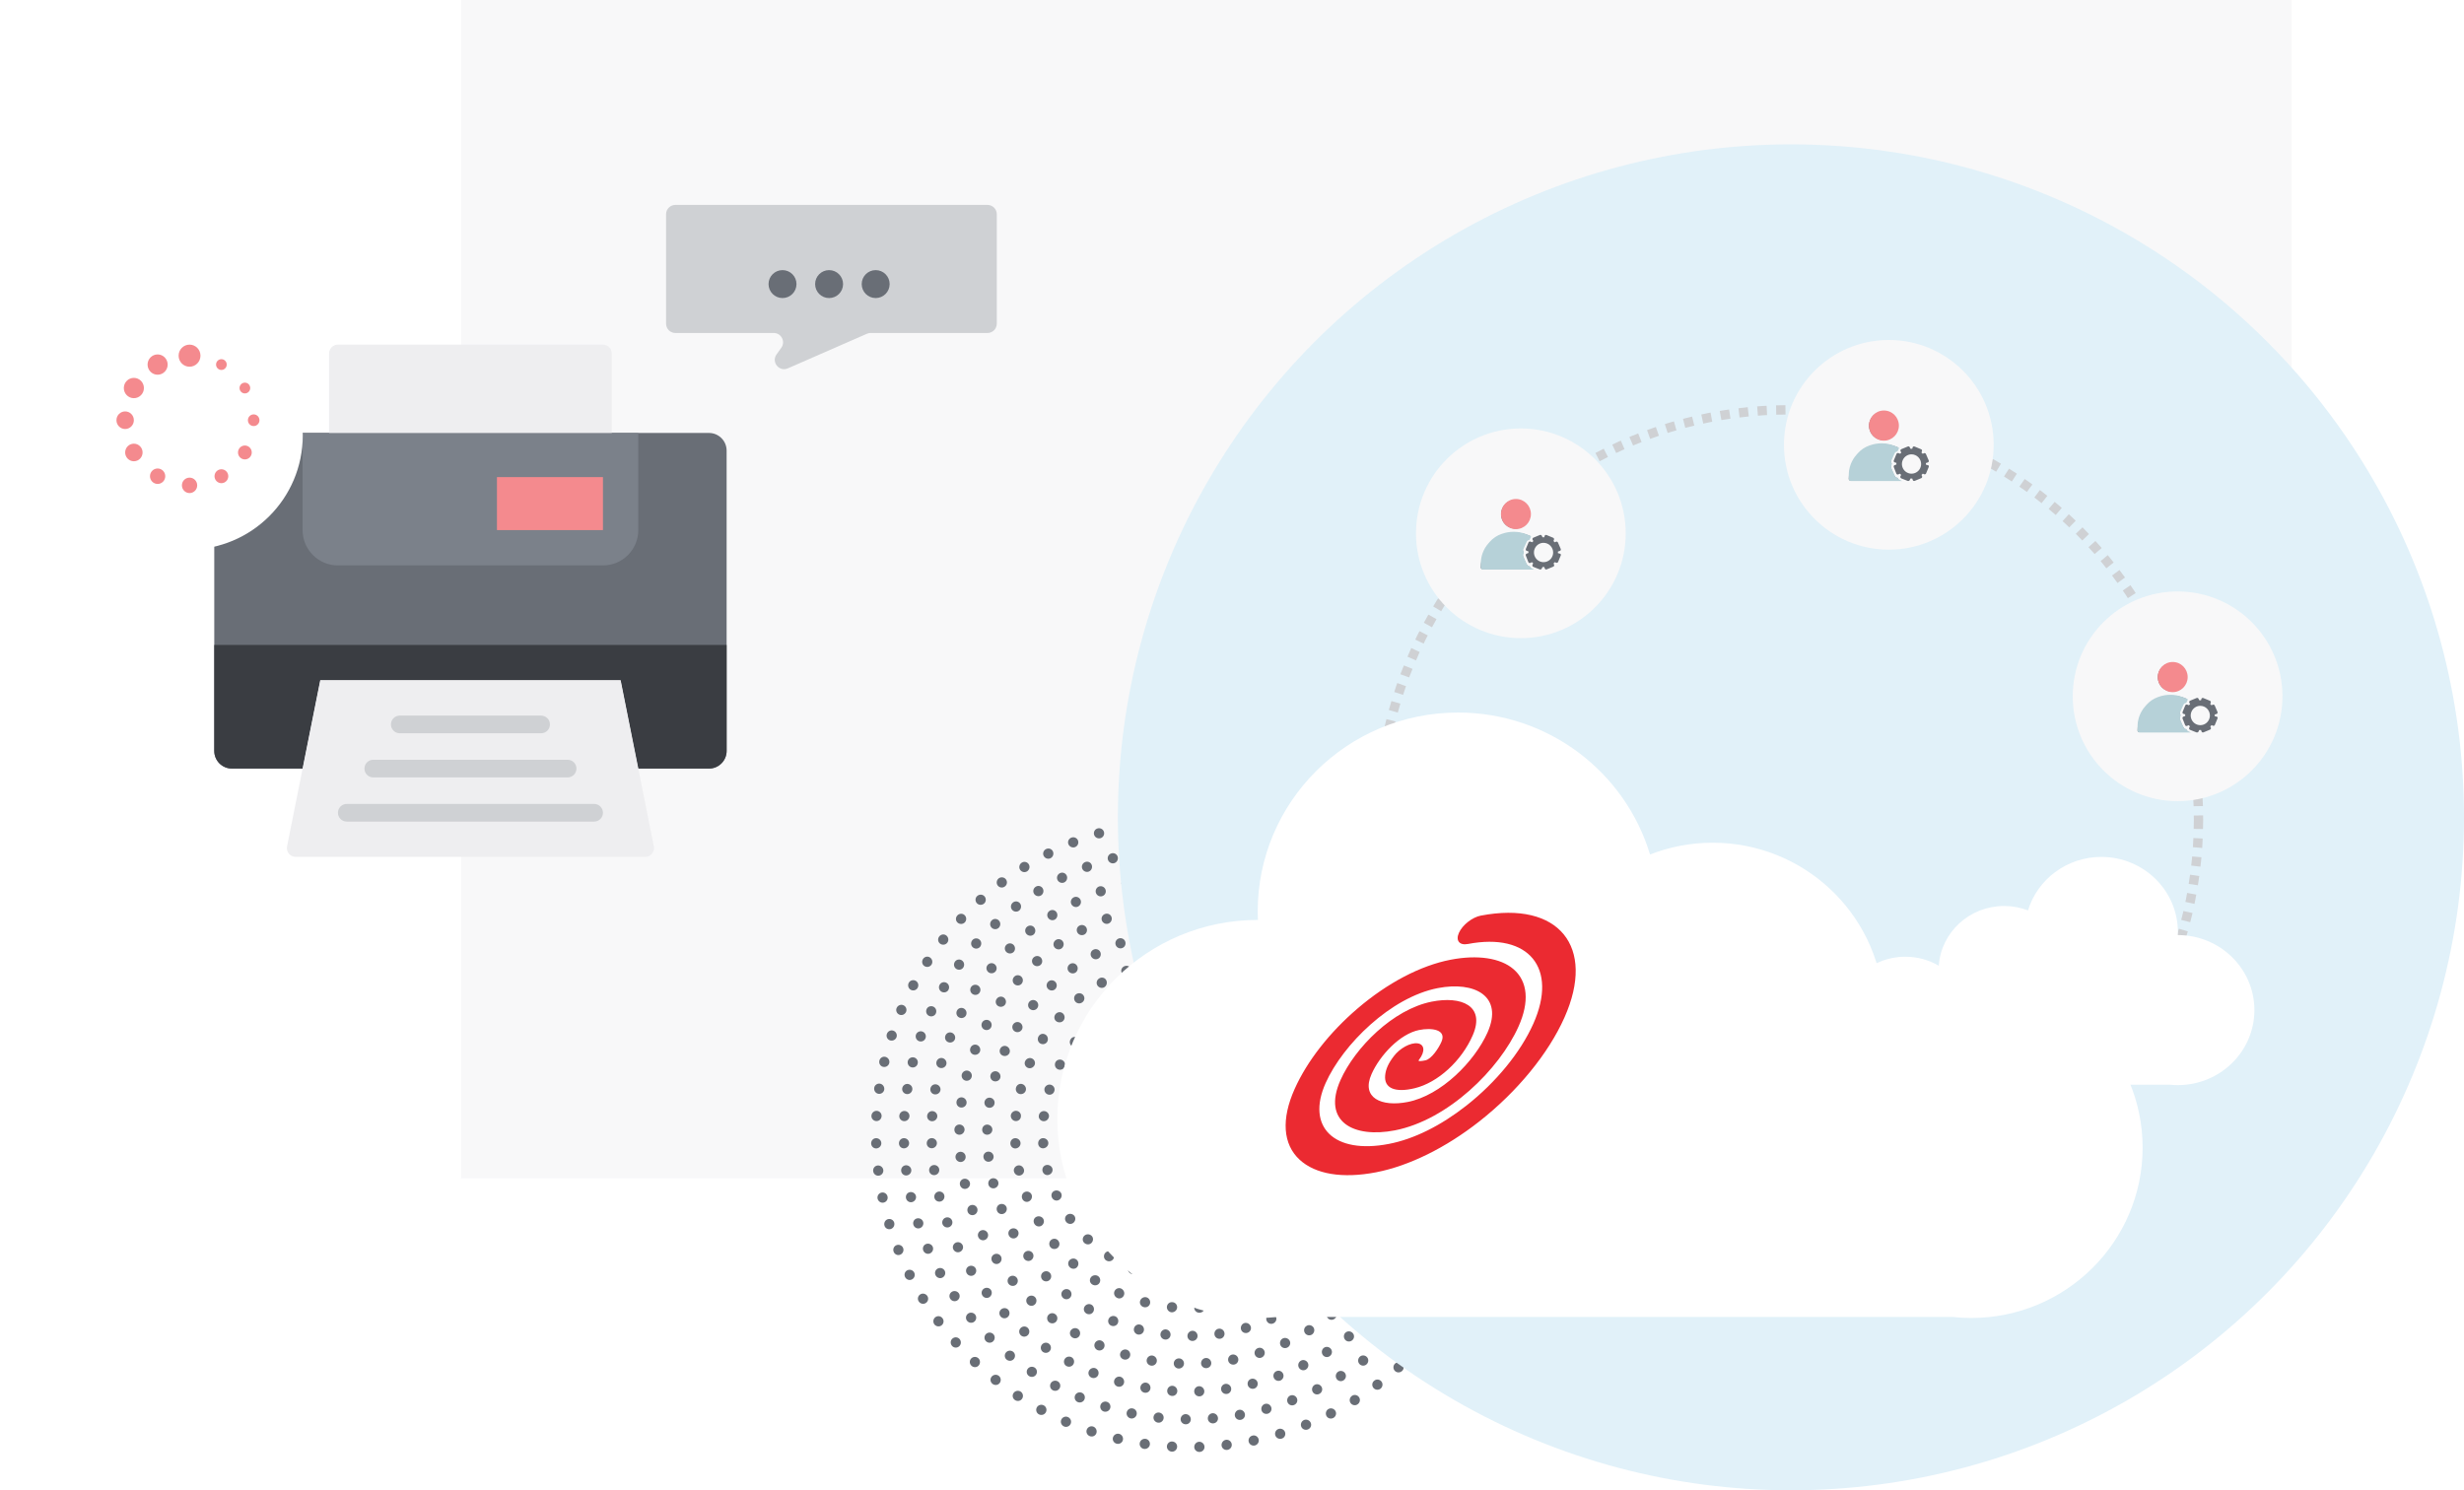 <svg xmlns="http://www.w3.org/2000/svg" width="529" height="320" fill="none" viewBox="0 0 529 320">
    <path fill="#F8F8F9" d="M99 0H492V253H99z"/>
    <path fill="#696E76" fill-rule="evenodd" d="M322.534 248.27c-.601-.046-1.054-.564-1.01-1.16.047-.594.527-1.061 1.137-1.039.596.022 1.096.543 1.048 1.16-.046.619-.574 1.084-1.175 1.039zM321.872 254.108c-.596-.097-.987-.652-.922-1.244.075-.593.623-1.012 1.222-.937.598.073 1.022.631.944 1.246-.069.616-.65 1.031-1.244.935zM320.693 259.861c-.585-.148-.953-.741-.818-1.321.134-.581.723-.95 1.313-.824s.956.718.817 1.321c-.14.604-.728.973-1.312.824zM319.003 265.487c-.57-.199-.879-.82-.687-1.385.19-.565.817-.878 1.391-.701.579.178.886.797.687 1.385-.199.587-.823.9-1.391.701zM316.833 270.942c-.55-.249-.798-.892-.553-1.435.253-.541.86-.816 1.427-.585.551.223.845.886.584 1.448-.255.565-.909.821-1.458.572zM314.199 276.193c-.531-.299-.7-.95-.428-1.48.272-.531.929-.737 1.466-.462.537.275.744.947.462 1.498-.285.55-.98.736-1.5.444zM311.121 281.195c-.493-.337-.633-1.018-.313-1.522.322-.502.998-.648 1.509-.327.511.321.654 1.005.32 1.527-.332.522-1.012.667-1.516.322zM307.607 285.904c-.466-.383-.547-1.075-.178-1.543.368-.47 1.059-.553 1.539-.189.481.364.562 1.055.178 1.543-.382.487-1.072.571-1.539.189zM303.696 290.287c-.432-.422-.449-1.115-.038-1.547.413-.432 1.11-.452 1.558-.047.447.404.465 1.097.037 1.546-.427.448-1.125.47-1.557.048zM299.425 294.314c-.394-.457-.349-1.145.102-1.536.459-.383 1.131-.37 1.544.075.408.439.39 1.157-.085 1.555-.468.407-1.169.364-1.561-.094zM294.822 297.962c-.352-.49-.243-1.167.24-1.515.469-.369 1.151-.281 1.522.195.371.476.277 1.173-.21 1.556-.503.363-1.2.253-1.552-.236zM289.923 301.206c-.308-.519-.136-1.175.361-1.505.502-.322 1.176-.172 1.505.336.327.505.171 1.187-.35 1.522-.518.342-1.207.166-1.516-.353zM284.758 304.003c-.261-.544-.045-1.207.486-1.479.532-.271 1.192-.058 1.474.475.283.532.066 1.195-.486 1.477-.552.283-1.213.07-1.474-.473zM279.362 306.324c-.213-.565.064-1.201.619-1.421.554-.218 1.195.056 1.43.612.235.556-.041 1.192-.618 1.419-.577.228-1.218-.047-1.431-.61zM273.785 308.166c-.162-.582.17-1.187.744-1.349.577-.153 1.182.147 1.367.724.185.572-.136 1.211-.736 1.37-.596.17-1.211-.164-1.375-.745zM268.071 309.521c-.112-.598.277-1.151.86-1.275.581-.134 1.161.236 1.295.825.135.587-.247 1.179-.85 1.317-.606.128-1.195-.278-1.305-.867zM262.261 310.382c-.059-.598.373-1.15.964-1.225.593-.075 1.139.351 1.221.948.082.598-.349 1.147-.964 1.225-.615.077-1.162-.346-1.221-.948zM256.396 310.704c-.008-.603.47-1.107 1.067-1.122.596-.016 1.103.463 1.134 1.066.03.602-.448 1.105-1.067 1.121-.619.015-1.128-.462-1.134-1.065zM250.524 310.533c.046-.602.564-1.055 1.16-1.01.594.046 1.061.526 1.039 1.136-.022.596-.543 1.096-1.16 1.048-.618-.046-1.083-.574-1.039-1.174zM244.689 309.87c.097-.596.652-.986 1.244-.922.593.075 1.012.624.937 1.223-.073.598-.631 1.021-1.246.943-.616-.068-1.032-.649-.935-1.244zM238.935 308.693c.148-.585.741-.952 1.322-.817.581.134.949.722.823 1.313-.126.589-.717.956-1.321.817-.604-.14-.973-.728-.824-1.313zM233.31 307.001c.199-.569.82-.878 1.385-.686.565.19.878.817.701 1.391-.177.578-.797.885-1.384.686-.588-.198-.901-.822-.702-1.391zM227.852 304.831c.25-.551.892-.798 1.436-.552.541.251.815.859.585 1.425-.224.552-.886.846-1.449.585-.564-.255-.82-.909-.572-1.458zM222.603 302.197c.299-.531.95-.7 1.48-.428.531.272.737.929.462 1.466-.276.537-.947.744-1.499.462-.55-.285-.736-.98-.443-1.5zM217.6 299.122c.337-.493 1.019-.634 1.523-.314.502.322.648.999.326 1.509-.32.511-1.005.655-1.526.32-.523-.332-.667-1.012-.323-1.515zM212.893 295.605c.382-.466 1.074-.547 1.542-.178.47.368.554 1.059.189 1.54-.364.48-1.055.561-1.543.177-.487-.382-.571-1.072-.188-1.539zM208.511 291.695c.421-.432 1.114-.449 1.546-.038.432.412.452 1.11.048 1.557-.405.448-1.097.465-1.546.037-.449-.427-.469-1.125-.048-1.556zM204.481 287.424c.457-.394 1.146-.348 1.536.103.383.458.37 1.13-.075 1.544-.439.407-1.158.39-1.555-.085-.407-.469-.364-1.169.094-1.562zM200.832 282.82c.49-.352 1.167-.243 1.516.241.368.468.28 1.15-.196 1.521-.475.371-1.173.277-1.555-.21-.363-.503-.254-1.2.235-1.552zM197.592 277.923c.519-.308 1.175-.136 1.505.361.323.503.172 1.176-.335 1.505-.506.327-1.189.171-1.523-.35-.342-.518-.166-1.207.353-1.516zM194.795 272.759c.543-.261 1.206-.045 1.477.486.272.532.059 1.192-.474 1.474-.533.283-1.195.066-1.477-.486-.283-.552-.07-1.213.474-1.474zM192.474 267.361c.565-.213 1.201.064 1.42.619.219.554-.056 1.195-.612 1.43-.555.235-1.192-.041-1.419-.618-.227-.577.047-1.218.611-1.431zM190.63 261.783c.582-.162 1.187.17 1.349.744.153.577-.147 1.182-.723 1.368-.572.184-1.212-.137-1.371-.736-.17-.597.165-1.212.745-1.376zM189.276 256.07c.597-.112 1.151.277 1.274.86.135.581-.235 1.161-.824 1.295-.587.135-1.178-.247-1.318-.85-.128-.606.279-1.195.868-1.305zM188.414 250.259c.598-.059 1.15.373 1.225.964.075.593-.351 1.139-.948 1.221-.598.082-1.147-.349-1.225-.964-.078-.615.346-1.162.948-1.221zM188.093 244.395c.603-.008 1.107.47 1.122 1.067.015.596-.463 1.103-1.066 1.134-.603.03-1.105-.448-1.121-1.067-.015-.619.462-1.127 1.065-1.134zM188.263 238.526c.601.046 1.055.564 1.009 1.159-.046.594-.526 1.061-1.136 1.039-.596-.022-1.096-.543-1.048-1.16.046-.618.574-1.083 1.175-1.038zM188.925 232.69c.596.097.986.651.921 1.244-.075.592-.623 1.011-1.222.937-.598-.074-1.021-.632-.943-1.247.068-.616.649-1.031 1.244-.934zM190.104 226.935c.585.149.953.742.818 1.322-.134.582-.723.95-1.313.824s-.956-.717-.817-1.322c.14-.604.728-.972 1.312-.824zM191.794 221.31c.569.199.878.82.686 1.385-.19.565-.816.878-1.391.701-.578-.177-.885-.797-.686-1.384.198-.588.823-.901 1.391-.702zM193.964 215.853c.55.249.798.892.552 1.435-.252.541-.86.816-1.426.586-.552-.224-.845-.887-.584-1.449.255-.565.908-.821 1.458-.572zM196.598 210.603c.531.299.7.949.427 1.479-.272.531-.928.738-1.466.462-.536-.275-.743-.947-.461-1.498.284-.55.98-.736 1.5-.443zM199.675 205.601c.493.337.634 1.018.314 1.523-.322.502-.999.648-1.51.326-.51-.32-.654-1.005-.319-1.526.332-.523 1.012-.667 1.515-.323zM203.189 200.892c.467.382.548 1.075.179 1.543-.369.47-1.059.553-1.54.188-.48-.364-.561-1.055-.178-1.542.383-.487 1.072-.572 1.539-.189zM207.1 196.51c.433.421.449 1.115.038 1.546-.412.432-1.11.452-1.557.048-.447-.405-.465-1.097-.037-1.546.428-.449 1.125-.469 1.556-.048zM211.372 192.479c.394.457.349 1.146-.102 1.536-.459.383-1.131.37-1.545-.075-.407-.439-.389-1.158.086-1.555.468-.407 1.169-.364 1.561.094zM215.974 188.833c.353.49.244 1.167-.239 1.515-.47.369-1.151.281-1.523-.195-.37-.476-.277-1.173.211-1.556.503-.362 1.2-.253 1.551.236zM220.874 185.591c.308.519.136 1.176-.361 1.506-.503.323-1.176.171-1.505-.335-.327-.506-.171-1.189.35-1.523.518-.343 1.207-.166 1.516.352zM226.039 182.794c.261.544.045 1.206-.486 1.478-.532.272-1.192.059-1.474-.474-.283-.533-.066-1.196.486-1.478.552-.282 1.213-.07 1.474.474zM231.435 180.473c.214.564-.063 1.2-.618 1.419-.555.219-1.196-.056-1.431-.612-.235-.555.041-1.192.619-1.419.576-.227 1.217.048 1.43.612zM237.011 178.63c.163.581-.17 1.186-.744 1.349-.576.152-1.182-.148-1.367-.724-.184-.572.137-1.212.736-1.371.597-.17 1.212.165 1.375.746zM242.726 177.274c.111.597-.277 1.151-.861 1.274-.581.135-1.16-.235-1.295-.824-.134-.587.247-1.178.851-1.317.606-.129 1.195.278 1.305.867zM248.536 176.414c.058.598-.374 1.15-.965 1.225-.592.075-1.138-.35-1.22-.948-.082-.597.349-1.146.964-1.225.615-.077 1.161.346 1.221.948zM254.401 176.093c.007.603-.471 1.107-1.068 1.122-.596.015-1.103-.464-1.133-1.067-.03-.602.448-1.104 1.066-1.12.621-.016 1.128.462 1.135 1.065zM260.272 176.261c-.045.601-.564 1.054-1.159 1.009-.594-.047-1.061-.527-1.04-1.137.022-.595.543-1.095 1.161-1.048.618.047 1.083.574 1.038 1.176zM266.108 176.925c-.097.596-.652.987-1.244.922-.593-.075-1.012-.623-.937-1.222.073-.598.631-1.022 1.246-.944.616.069 1.031.649.935 1.244zM271.862 178.104c-.149.585-.741.952-1.322.817-.581-.134-.949-.723-.823-1.313.126-.589.717-.956 1.321-.817.604.14.973.728.824 1.313zM277.487 179.795c-.199.57-.82.879-1.385.687-.565-.19-.878-.816-.701-1.391.178-.579.797-.886 1.385-.687.587.199.9.823.701 1.391zM282.944 181.965c-.249.55-.892.798-1.436.552-.54-.252-.815-.86-.584-1.426.223-.552.885-.845 1.448-.585.565.256.821.909.572 1.459zM288.193 184.598c-.298.532-.949.701-1.479.428-.531-.272-.737-.928-.462-1.466.275-.536.947-.743 1.498-.461.55.284.736.98.443 1.499zM293.196 187.677c-.336.492-1.018.633-1.522.313-.502-.322-.648-.997-.327-1.509.321-.511 1.005-.654 1.527-.32.523.332.668 1.013.322 1.516zM297.905 191.187c-.383.467-1.075.548-1.544.179-.469-.369-.553-1.059-.189-1.539.365-.481 1.056-.562 1.543-.179.488.383.571 1.072.19 1.539zM302.286 195.101c-.421.432-1.114.449-1.546.038-.432-.413-.452-1.11-.048-1.558.405-.447 1.097-.464 1.546-.037.449.428.469 1.125.048 1.557zM306.316 199.37c-.457.393-1.146.348-1.536-.103-.383-.458-.37-1.13.075-1.544.439-.407 1.157-.39 1.555.085.407.469.364 1.169-.094 1.562zM309.965 203.973c-.491.353-1.168.243-1.516-.24-.369-.469-.28-1.151.195-1.522.476-.37 1.174-.277 1.556.21.363.503.254 1.201-.235 1.552zM313.205 208.873c-.519.308-1.176.136-1.506-.361-.323-.502-.171-1.176.336-1.504.506-.328 1.188-.172 1.522.349.343.518.166 1.207-.352 1.516zM316.003 214.037c-.544.261-1.207.045-1.479-.486-.271-.532-.058-1.192.475-1.474.532-.283 1.195-.066 1.477.487.283.551.07 1.212-.473 1.473zM318.323 219.434c-.565.213-1.202-.064-1.42-.618-.219-.555.056-1.196.612-1.432.555-.234 1.191.042 1.419.619.227.576-.048 1.218-.611 1.431zM320.166 225.011c-.582.163-1.187-.17-1.349-.744-.153-.577.147-1.182.724-1.367.572-.185 1.211.137 1.37.736.17.596-.164 1.211-.745 1.375zM321.521 230.725c-.598.112-1.151-.277-1.275-.86-.134-.581.236-1.16.825-1.295.587-.134 1.178.247 1.317.851.128.606-.278 1.194-.867 1.304zM322.383 236.535c-.598.059-1.15-.374-1.225-.965-.075-.592.351-1.138.948-1.22.598-.082 1.147.349 1.225.964.077.615-.346 1.161-.948 1.221zM322.704 242.402c-.604.007-1.107-.471-1.123-1.067-.015-.597.464-1.105 1.067-1.134.602-.031 1.104.447 1.12 1.066.016.62-.462 1.128-1.064 1.135zM316.554 248.244c-.602-.049-1.054-.568-1.01-1.158.056-.589.546-1.05 1.151-1.027.601.024 1.09.544 1.033 1.159-.047.616-.574 1.075-1.174 1.026zM315.824 254.036c-.594-.107-.993-.665-.889-1.247.096-.585.628-.997 1.231-.915.592.08 1.031.644.931 1.253-.108.608-.68 1.015-1.273.909zM314.546 259.732c-.583-.163-.92-.755-.764-1.325.133-.577.719-.933 1.306-.795.588.137.953.736.814 1.338-.163.595-.777.944-1.356.782zM312.729 265.283c-.568-.219-.834-.836-.639-1.395.189-.561.808-.858 1.38-.665.571.192.876.824.677 1.409-.203.583-.861.866-1.418.651zM310.388 270.629c-.547-.274-.742-.908-.506-1.451.244-.54.889-.776 1.44-.529.55.247.791.903.537 1.466-.247.565-.939.78-1.471.514zM307.548 275.731c-.517-.322-.654-.975-.369-1.494.295-.513.961-.686 1.485-.388.524.298.702.974.393 1.509-.298.541-1.004.69-1.509.373zM304.234 280.542c-.481-.37-.561-1.036-.227-1.525.343-.482 1.024-.591 1.518-.244.493.347.605 1.036.246 1.539-.349.51-1.061.595-1.537.23zM300.481 285.013c-.443-.412-.463-1.086-.083-1.54.388-.448 1.075-.492 1.534-.1.459.392.504 1.089.1 1.555-.398.473-1.111.494-1.551.085zM296.321 289.113c-.401-.451-.359-1.127.062-1.542.428-.409 1.117-.387 1.537.045.42.434.398 1.132-.048 1.558-.441.433-1.149.389-1.551-.061zM291.792 292.8c-.355-.485-.253-1.158.207-1.531.466-.366 1.149-.278 1.526.193.377.471.289 1.163-.196 1.544-.48.388-1.179.283-1.537-.206zM286.935 296.04c-.306-.513-.143-1.179.35-1.505.499-.32 1.171-.168 1.501.336.33.505.178 1.185-.341 1.518-.516.341-1.198.174-1.51-.349zM281.791 298.807c-.255-.539-.034-1.194.491-1.468.527-.27 1.182-.054 1.463.48.281.534.064 1.196-.485 1.477-.548.285-1.208.062-1.469-.489zM276.408 301.066c-.202-.56.076-1.202.627-1.418.551-.217 1.183.061 1.411.619.228.559-.051 1.196-.626 1.422-.575.225-1.205-.047-1.412-.623zM270.831 302.804c-.15-.585.191-1.192.76-1.353.569-.162 1.171.177 1.346.755.174.577-.166 1.184-.76 1.352-.594.169-1.197-.17-1.346-.754zM265.113 303.99c-.094-.596.304-1.166.887-1.27.582-.104 1.15.293 1.268.885.118.591-.279 1.16-.887 1.269-.607.108-1.176-.289-1.268-.884zM259.308 304.626c-.036-.602.413-1.129 1.004-1.174.59-.045 1.118.408 1.179 1.007.061.601-.388 1.126-1.004 1.174-.615.046-1.143-.406-1.179-1.007zM253.469 304.712c.021-.604.518-1.082 1.109-1.067.593.02 1.076.511 1.08 1.109.005.61-.491 1.1-1.109 1.078-.616-.015-1.1-.518-1.08-1.12zM247.649 304.256c.077-.599.617-1.025 1.204-.951.586.085 1.025.581.971 1.192-.051.592-.594 1.071-1.206.984-.613-.078-1.046-.627-.969-1.225zM241.897 303.251c.134-.588.712-.958 1.288-.826.581.112.966.673.855 1.268-.107.592-.69.991-1.297.876-.601-.139-.981-.729-.846-1.318zM236.267 301.706c.192-.577.798-.878 1.362-.704.569.162.897.765.731 1.346-.164.58-.781.915-1.375.745-.589-.182-.906-.819-.718-1.387zM230.813 299.622c.246-.559.873-.789 1.424-.574.551.217.818.85.597 1.411-.219.562-.863.835-1.438.608-.575-.224-.824-.9-.583-1.445zM225.581 297.028c.299-.534.943-.698 1.475-.439.527.27.731.927.459 1.465-.273.538-.94.747-1.49.465-.554-.271-.735-.973-.444-1.491zM220.621 293.949c.347-.5 1.007-.609 1.511-.299.499.32.639.994.316 1.503-.322.51-1.006.655-1.526.321-.525-.325-.642-1.034-.301-1.525zM215.975 290.409c.391-.463 1.062-.512 1.533-.154.466.365.543 1.05.173 1.526-.37.477-1.063.556-1.548.174-.492-.374-.546-1.087-.158-1.546zM211.685 286.451c.431-.423 1.107-.412 1.542-.011.429.409.44 1.098.026 1.538-.413.439-1.11.451-1.557.025-.453-.419-.442-1.131-.011-1.552zM207.788 282.1c.468-.378 1.142-.306 1.537.136.389.446.333 1.133-.119 1.532-.453.399-1.149.345-1.553-.122-.41-.461-.336-1.166.135-1.546zM204.32 277.402c.5-.331 1.169-.199 1.519.279.344.482.224 1.161-.265 1.515-.488.354-1.175.234-1.533-.269-.364-.499-.227-1.19.279-1.525zM201.312 272.395c.528-.281 1.188-.089 1.489.421.294.513.111 1.177-.41 1.484-.518.306-1.191.121-1.499-.414-.314-.532-.117-1.204.42-1.491zM198.795 267.127c.55-.228 1.2.022 1.445.561.244.538-.003 1.183-.55 1.438-.546.255-1.197.007-1.452-.556-.255-.562-.006-1.208.557-1.443zM196.792 261.639c.576-.176 1.2.134 1.39.694.19.561-.119 1.179-.688 1.381-.568.201-1.191-.109-1.388-.693-.199-.585.11-1.204.686-1.382zM195.332 255.984c.592-.121 1.181.248 1.314.825.133.576-.236 1.163-.821 1.309-.585.146-1.174-.223-1.312-.825-.139-.601.228-1.188.819-1.309zM194.422 250.217c.599-.064 1.148.36 1.223.947.075.587-.351 1.135-.948 1.225-.596.09-1.144-.334-1.222-.945-.078-.613.347-1.162.947-1.227zM194.06 244.391c.604-.008 1.107.466 1.122 1.057.016.593-.465 1.099-1.065 1.131-.605.033-1.105-.441-1.121-1.057-.017-.618.462-1.124 1.064-1.131zM194.243 238.554c.602.049 1.054.568 1.01 1.158-.056.59-.545 1.05-1.15 1.027-.602-.023-1.091-.544-1.034-1.159.047-.615.573-1.074 1.174-1.026zM194.973 232.759c.594.106.992.664.889 1.247-.096.584-.628.997-1.231.915-.592-.08-1.031-.644-.931-1.253.108-.608.68-1.015 1.273-.909zM196.25 227.063c.583.163.921.755.764 1.326-.133.576-.719.933-1.306.795-.587-.137-.952-.737-.813-1.339.162-.594.776-.944 1.355-.782zM198.068 221.513c.568.219.834.836.639 1.396-.189.561-.808.857-1.38.664-.572-.192-.876-.824-.677-1.408.202-.583.86-.867 1.418-.652zM200.409 216.164c.547.273.742.908.506 1.451-.244.539-.889.776-1.439.529-.551-.247-.792-.903-.538-1.466.247-.566.94-.78 1.471-.514zM203.249 211.063c.517.323.653.976.368 1.495-.294.513-.96.686-1.485.388-.524-.298-.701-.974-.393-1.509.299-.541 1.005-.691 1.51-.374zM206.562 206.255c.482.369.561 1.036.228 1.524-.344.483-1.023.591-1.517.245-.494-.347-.606-1.036-.248-1.539.35-.51 1.062-.595 1.537-.23zM210.316 201.782c.443.412.463 1.086.082 1.54-.387.448-1.074.492-1.533.1-.458-.392-.504-1.088-.1-1.555.397-.473 1.111-.495 1.551-.085zM214.475 197.684c.402.45.36 1.126-.062 1.541-.428.41-1.117.387-1.536-.046-.42-.433-.399-1.131.048-1.557.441-.433 1.149-.389 1.55.062zM219.004 193.997c.355.485.253 1.157-.206 1.531-.466.366-1.15.278-1.526-.193-.377-.472-.29-1.163.196-1.544.48-.389 1.179-.282 1.536.206zM223.862 190.757c.307.514.144 1.179-.349 1.506-.5.319-1.172.168-1.502-.337-.33-.505-.178-1.185.342-1.518.515-.34 1.198-.174 1.509.349zM229.005 187.992c.256.539.034 1.194-.49 1.468-.527.271-1.182.054-1.464-.48-.28-.533-.064-1.196.486-1.477.548-.285 1.207-.062 1.468.489zM234.389 185.729c.202.56-.076 1.203-.627 1.418-.55.217-1.183-.061-1.411-.619-.229-.558.051-1.196.625-1.422.575-.225 1.206.048 1.413.623zM239.966 183.993c.149.585-.191 1.192-.76 1.353-.569.162-1.172-.177-1.347-.755-.173-.577.166-1.184.76-1.352.595-.169 1.198.169 1.347.754zM245.684 182.808c.093.596-.304 1.167-.887 1.27-.582.104-1.151-.293-1.269-.885-.117-.591.279-1.16.887-1.269.608-.108 1.176.289 1.269.884zM251.489 182.171c.037.601-.413 1.128-1.004 1.173-.59.045-1.118-.407-1.179-1.007-.061-.601.388-1.126 1.003-1.174.616-.046 1.144.406 1.18 1.008zM257.327 182.083c-.02.603-.517 1.082-1.109 1.066-.592-.02-1.075-.511-1.08-1.109-.004-.609.492-1.1 1.109-1.078.617.015 1.101.518 1.08 1.121zM263.148 182.54c-.077.599-.617 1.025-1.204.951-.586-.085-1.025-.581-.971-1.192.051-.592.594-1.07 1.207-.984.612.078 1.045.627.968 1.225zM268.899 183.545c-.134.588-.711.958-1.287.825-.581-.111-.966-.672-.856-1.267.108-.592.69-.992 1.297-.876.601.139.981.73.846 1.318zM274.529 185.093c-.191.575-.797.876-1.362.702-.569-.162-.896-.764-.731-1.345.165-.58.782-.915 1.376-.746.589.182.906.819.717 1.389zM279.984 187.174c-.247.559-.873.788-1.425.574-.551-.217-.817-.851-.597-1.412.22-.562.865-.835 1.439-.607.575.223.824.9.583 1.445zM285.216 189.766c-.3.533-.943.697-1.475.438-.527-.27-.732-.926-.459-1.464.273-.538.94-.748 1.489-.466.555.271.736.973.445 1.492zM290.176 192.849c-.347.501-1.007.609-1.512.298-.498-.319-.639-.992-.316-1.502s1.007-.654 1.526-.321c.526.325.643 1.034.302 1.525zM294.822 196.385c-.391.464-1.062.513-1.534.156-.465-.366-.542-1.051-.172-1.528.37-.476 1.064-.555 1.548-.173.492.374.545 1.087.158 1.545zM299.112 200.348c-.431.423-1.107.412-1.542.011-.429-.409-.44-1.097-.026-1.537.412-.439 1.111-.452 1.557-.026.453.419.442 1.131.011 1.552zM303.009 204.697c-.469.378-1.143.306-1.538-.136-.388-.447-.333-1.134.12-1.532.452-.399 1.148-.345 1.553.122.41.46.336 1.166-.135 1.546zM306.477 209.396c-.5.331-1.169.198-1.519-.279-.344-.482-.224-1.162.265-1.516.488-.353 1.175-.233 1.533.27.365.498.228 1.19-.279 1.525zM309.484 214.4c-.527.281-1.188.089-1.489-.421-.294-.513-.11-1.177.41-1.484.519-.305 1.191-.121 1.499.415.314.532.117 1.203-.42 1.49zM312.001 219.669c-.55.228-1.199-.021-1.444-.56-.244-.539.003-1.184.55-1.438.546-.256 1.197-.007 1.452.556.255.562.006 1.207-.558 1.442zM314.005 225.155c-.577.178-1.2-.133-1.39-.693-.19-.561.119-1.179.688-1.381.568-.201 1.192.109 1.389.694.198.585-.111 1.203-.687 1.38zM315.464 230.81c-.591.121-1.18-.248-1.313-.825-.133-.576.236-1.163.821-1.309.585-.145 1.174.223 1.312.825.139.601-.229 1.188-.82 1.309zM316.376 236.578c-.6.065-1.149-.359-1.224-.946-.074-.587.351-1.136.948-1.225.596-.091 1.144.333 1.222.946.078.612-.347 1.161-.946 1.225zM316.737 242.406c-.604.007-1.107-.468-1.122-1.059-.016-.592.465-1.098 1.065-1.131.605-.032 1.105.441 1.122 1.058.015.617-.463 1.124-1.065 1.132zM310.573 248.209c-.6-.053-1.053-.572-1.009-1.157.049-.585.568-1.037 1.164-1.012.61.028 1.07.545 1.019 1.157-.046.613-.573 1.066-1.174 1.012zM309.778 253.95c-.591-.116-.99-.68-.887-1.257.102-.577.674-.973 1.268-.884.599.09.995.652.888 1.257-.108.605-.677 1-1.269.884zM308.387 259.581c-.577-.178-.917-.781-.756-1.345.161-.564.765-.897 1.349-.747.585.151.923.753.756 1.344-.168.591-.773.926-1.349.748zM306.409 265.031c-.547-.235-.83-.873-.613-1.418.215-.546.849-.815 1.415-.603.564.211.841.847.615 1.418-.227.571-.855.843-1.417.603zM303.858 270.238c-.528-.295-.708-.941-.45-1.468.267-.522.923-.725 1.463-.456.539.27.751.933.471 1.48-.271.551-.959.738-1.484.444zM300.779 275.149c-.496-.349-.613-1.016-.284-1.5.317-.493.987-.629 1.496-.305.508.326.653 1.009.321 1.525-.346.508-1.043.627-1.533.28zM297.207 279.717c-.454-.397-.512-1.08-.127-1.523.386-.44 1.046-.524 1.523-.142.467.37.561 1.082.155 1.544-.402.465-1.097.519-1.551.121zM293.183 283.892c-.411-.442-.4-1.131.025-1.535.428-.401 1.114-.393 1.539.027.435.427.432 1.123-.016 1.542-.444.425-1.139.409-1.548-.034zM288.749 287.628c-.363-.483-.283-1.169.178-1.533.461-.362 1.147-.276 1.531.189.384.466.305 1.152-.178 1.532-.484.379-1.17.294-1.531-.188zM283.946 290.876c-.306-.512-.155-1.185.338-1.504.493-.317 1.164-.164 1.498.339.333.503.184 1.181-.333 1.512-.516.335-1.19.177-1.503-.347zM278.826 293.598c-.258-.555-.018-1.171.499-1.449.521-.267 1.171-.049 1.45.487.279.535.062 1.196-.485 1.476-.542.291-1.214.026-1.464-.514zM273.45 295.771c-.195-.572.098-1.187.653-1.378.545-.216 1.167.067 1.388.629.221.561-.063 1.2-.634 1.425-.581.2-1.212-.106-1.407-.676zM267.877 297.366c-.134-.589.221-1.174.793-1.306.572-.13 1.153.192 1.316.78.158.574-.184 1.205-.784 1.342-.598.139-1.192-.227-1.325-.816zM262.166 298.368c-.071-.599.343-1.147.926-1.221.583-.063 1.128.325 1.228.922.098.593-.311 1.177-.922 1.245-.609.077-1.16-.347-1.232-.946zM256.383 298.769c-.009-.603.46-1.107 1.047-1.12.586-.007 1.09.454 1.125 1.05.037.608-.43 1.128-1.045 1.136-.614.015-1.118-.463-1.127-1.066zM250.589 298.571c.053-.601.571-1.054 1.156-1.009.585.048 1.038.568 1.013 1.163-.027.61-.545 1.07-1.158 1.019-.613-.046-1.065-.573-1.011-1.173zM244.845 297.779c.116-.592.68-.991 1.257-.888.577.103.973.674.884 1.268-.09.6-.652.996-1.256.888-.605-.107-1.001-.677-.885-1.268zM239.217 296.385c.177-.577.78-.916 1.344-.755.564.16.898.765.747 1.348-.151.585-.753.924-1.344.756-.591-.168-.925-.773-.747-1.349zM233.765 294.409c.235-.547.873-.83 1.418-.613.545.215.815.849.603 1.414-.211.564-.847.841-1.418.616-.571-.227-.843-.855-.603-1.417zM228.558 291.859c.295-.528.942-.708 1.468-.449.522.267.726.922.456 1.462-.27.54-.933.752-1.479.471-.552-.271-.739-.959-.445-1.484zM223.646 288.778c.349-.496 1.016-.613 1.5-.284.493.317.629.987.305 1.496-.326.508-1.009.653-1.525.321-.508-.346-.627-1.043-.28-1.533zM219.079 285.206c.397-.454 1.08-.511 1.524-.127.439.386.523 1.046.142 1.523-.371.467-1.083.561-1.545.156-.465-.403-.519-1.098-.121-1.552zM214.905 281.184c.443-.411 1.131-.4 1.536.025.401.428.393 1.114-.027 1.539-.427.435-1.123.432-1.543-.016-.424-.444-.408-1.139.034-1.548zM211.169 276.746c.483-.361 1.17-.282 1.533.179.362.461.276 1.147-.189 1.531-.466.384-1.151.304-1.532-.179-.379-.483-.294-1.169.188-1.531zM207.92 271.943c.512-.306 1.185-.154 1.504.338.317.494.164 1.165-.339 1.499-.502.333-1.18.183-1.512-.333-.334-.516-.177-1.19.347-1.504zM205.199 266.827c.555-.258 1.171-.017 1.449.499.267.521.049 1.171-.487 1.45-.534.279-1.196.062-1.476-.485-.291-.541-.025-1.214.514-1.464zM203.027 261.451c.572-.195 1.187.098 1.378.653.215.545-.067 1.167-.629 1.388-.561.221-1.2-.063-1.426-.634-.2-.581.107-1.212.677-1.407zM201.431 255.876c.589-.134 1.174.221 1.306.793.131.572-.191 1.153-.779 1.316-.575.159-1.206-.184-1.343-.784-.138-.598.228-1.192.816-1.325zM200.429 250.164c.599-.071 1.147.344 1.22.926.064.583-.325 1.128-.922 1.227-.593.099-1.177-.31-1.244-.921-.078-.61.347-1.16.946-1.232zM200.027 244.383c.604-.009 1.107.46 1.121 1.047.007.587-.454 1.09-1.05 1.125-.608.037-1.128-.43-1.136-1.045-.016-.614.463-1.118 1.065-1.127zM200.223 238.586c.601.054 1.054.572 1.01 1.157-.049.585-.569 1.038-1.164 1.012-.61-.027-1.07-.544-1.019-1.157.046-.612.573-1.066 1.173-1.012zM201.019 232.844c.591.117.99.68.887 1.257-.103.578-.674.973-1.268.884-.6-.089-.995-.65-.888-1.256.108-.605.677-1.001 1.269-.885zM202.41 227.216c.577.177.917.78.756 1.344-.161.564-.766.898-1.349.747-.585-.151-.924-.752-.756-1.344.168-.591.773-.925 1.349-.747zM204.387 221.763c.548.235.831.873.614 1.418-.215.545-.85.815-1.415.603-.564-.211-.841-.847-.615-1.418.226-.571.855-.843 1.416-.603zM206.939 216.556c.528.296.708.942.449 1.469-.266.521-.922.725-1.462.455-.539-.27-.752-.933-.471-1.479.272-.552.959-.739 1.484-.445zM210.018 211.647c.496.349.613 1.016.283 1.501-.316.493-.986.628-1.495.304-.508-.325-.653-1.008-.321-1.525.346-.508 1.043-.627 1.533-.28zM213.589 207.079c.454.397.512 1.08.129 1.524-.388.44-1.048.523-1.525.142-.466-.372-.56-1.084-.154-1.546.402-.464 1.097-.518 1.55-.12zM217.614 202.905c.41.442.4 1.131-.025 1.535-.428.401-1.114.393-1.539-.027-.435-.427-.433-1.123.016-1.542.444-.425 1.139-.409 1.548.034zM222.048 199.167c.362.483.283 1.17-.178 1.533-.462.362-1.147.276-1.532-.189-.383-.466-.304-1.151.179-1.532.484-.379 1.17-.294 1.531.188zM226.851 195.921c.306.512.155 1.186-.337 1.504-.494.317-1.165.164-1.499-.339-.333-.503-.184-1.18.333-1.512.516-.334 1.19-.176 1.503.347zM231.971 193.2c.258.555.018 1.171-.499 1.449-.521.268-1.171.049-1.45-.487-.279-.534-.062-1.196.485-1.476.542-.291 1.214-.025 1.464.514zM237.346 191.027c.195.572-.098 1.187-.653 1.378-.545.215-1.166-.067-1.387-.629-.222-.561.062-1.2.634-1.426.581-.2 1.212.107 1.406.677zM242.92 189.431c.133.589-.221 1.174-.793 1.306-.572.131-1.153-.191-1.317-.779-.158-.575.185-1.206.785-1.343.598-.138 1.192.228 1.325.816zM248.63 188.427c.072.599-.343 1.147-.925 1.221-.583.063-1.129-.326-1.228-.922-.098-.594.31-1.177.921-1.244.61-.078 1.161.347 1.232.945zM254.414 188.027c.008.603-.461 1.107-1.048 1.12-.585.008-1.09-.454-1.125-1.05-.036-.607.431-1.128 1.045-1.136.615-.015 1.119.463 1.128 1.066zM260.209 188.224c-.054.6-.573 1.054-1.158 1.009-.585-.049-1.037-.568-1.012-1.164.028-.609.545-1.069 1.157-1.018.613.046 1.066.573 1.013 1.173zM265.952 189.016c-.117.592-.68.99-1.257.888-.577-.103-.973-.674-.884-1.268.089-.6.651-.996 1.256-.888.605.107 1.001.676.885 1.268zM271.58 190.408c-.178.577-.781.916-1.345.756-.564-.161-.897-.766-.747-1.35.151-.584.753-.923 1.344-.756.591.169.926.774.748 1.35zM277.031 192.386c-.235.548-.873.83-1.417.614-.546-.215-.816-.85-.604-1.416.212-.564.847-.841 1.418-.615.571.227.844.855.603 1.417zM282.238 194.939c-.295.529-.941.709-1.468.45-.522-.267-.725-.923-.456-1.463.27-.539.933-.75 1.48-.47.551.271.738.959.444 1.483zM287.151 198.016c-.349.495-1.016.613-1.501.283-.493-.316-.629-.986-.304-1.495.325-.508 1.008-.653 1.525-.321.508.346.627 1.042.28 1.533zM291.718 201.588c-.398.454-1.081.512-1.524.129-.44-.388-.524-1.047-.143-1.525.372-.466 1.084-.56 1.546-.154.465.402.518 1.097.121 1.55zM295.891 205.614c-.442.41-1.131.4-1.535-.025-.401-.428-.393-1.114.027-1.539.427-.435 1.123-.433 1.543.016.424.444.408 1.139-.035 1.548zM299.627 210.046c-.482.362-1.168.283-1.532-.178-.362-.462-.276-1.147.189-1.531.465-.384 1.151-.305 1.531.178.379.484.295 1.17-.188 1.531zM302.877 214.85c-.512.306-1.185.154-1.504-.338-.317-.494-.164-1.165.339-1.499.502-.333 1.18-.183 1.512.333.334.516.177 1.19-.347 1.504zM305.598 219.969c-.555.258-1.171.018-1.449-.499-.267-.521-.049-1.171.486-1.45.535-.279 1.197-.062 1.477.485.29.542.025 1.214-.514 1.464zM307.77 225.346c-.572.195-1.187-.098-1.378-.653-.216-.545.067-1.166.629-1.387.561-.222 1.2.062 1.425.634.2.581-.106 1.212-.676 1.406zM309.365 230.918c-.588.134-1.174-.222-1.305-.793-.131-.572.191-1.154.779-1.317.575-.158 1.206.184 1.343.784.138.598-.228 1.192-.817 1.326zM310.368 236.629c-.599.071-1.147-.343-1.221-.926-.063-.583.325-1.128.922-1.227.593-.099 1.177.31 1.245.921.077.61-.348 1.161-.946 1.232zM310.77 242.413c-.604.008-1.107-.461-1.121-1.048-.007-.585.454-1.09 1.05-1.125.609-.036 1.128.431 1.136 1.045.015.615-.463 1.12-1.065 1.128zM304.587 248.254c-.6-.061-1.052-.588-1.008-1.177.045-.589.572-1.042 1.175-1.013.603.03 1.054.557 1.007 1.177-.047.621-.574 1.075-1.174 1.013zM303.666 254.039c-.597-.135-.94-.702-.846-1.286.103-.581.672-.971 1.267-.87.595.101.99.679.88 1.291-.101.615-.721.994-1.301.865zM302.072 259.673c-.569-.2-.879-.818-.69-1.378.2-.555.787-.882 1.368-.71.576.169.923.798.714 1.384-.199.59-.825.905-1.392.704zM299.823 265.079c-.535-.264-.765-.912-.528-1.453.242-.538.891-.78 1.445-.542.555.238.798.891.541 1.459-.251.57-.912.806-1.458.536zM296.936 270.176c-.505-.33-.658-1.001-.34-1.498.317-.499.964-.677 1.491-.371.517.298.706.991.373 1.517-.335.524-1.019.681-1.524.352zM293.483 274.907c-.457-.381-.542-1.077-.176-1.54.365-.465 1.053-.546 1.536-.184.482.362.564 1.052.179 1.542-.385.488-1.07.574-1.539.182zM289.479 279.18c-.414-.439-.405-1.127.023-1.533.414-.421 1.095-.434 1.534-.016.434.414.447 1.123.009 1.565-.449.43-1.152.423-1.566-.016zM285.017 282.97c-.36-.484-.277-1.174.188-1.539.464-.365 1.154-.283 1.538.182.385.465.301 1.155-.188 1.539-.489.384-1.179.302-1.538-.182zM280.125 286.19c-.301-.525-.129-1.186.381-1.485.497-.319 1.167-.164 1.494.343.326.506.169 1.19-.356 1.526-.536.315-1.22.138-1.519-.384zM274.895 288.828c-.236-.556.009-1.205.546-1.448.537-.245 1.193.004 1.453.54.269.548.022 1.192-.544 1.449-.567.257-1.219.013-1.455-.541zM269.385 290.806c-.171-.587.161-1.165.718-1.36.559-.189 1.174.121 1.372.691.199.569-.117 1.194-.707 1.393-.587.204-1.218-.153-1.383-.724zM263.678 292.122c-.098-.595.294-1.164.875-1.268.584-.093 1.153.267 1.283.859.129.587-.256 1.191-.87 1.291-.613.108-1.19-.287-1.288-.882zM257.858 292.763c-.027-.594.428-1.128 1.017-1.17.589-.045 1.114.407 1.173 1.008.058.6-.397 1.126-1.018 1.174-.62.045-1.145-.401-1.172-1.012zM252.001 292.698c.044-.607.556-1.043 1.146-1.021.591.014 1.059.517 1.048 1.12-.013.603-.526 1.081-1.147 1.065-.623-.023-1.09-.568-1.047-1.164zM246.192 291.958c.114-.593.679-.99 1.26-.887.579.114.99.649.907 1.248-.084.596-.653 1.03-1.264.911-.613-.11-1.017-.68-.903-1.272zM240.51 290.542c.183-.567.791-.899 1.36-.741.569.161.903.767.751 1.351-.153.583-.763.92-1.363.75-.599-.167-.934-.779-.748-1.36zM235.044 288.437c.252-.549.892-.798 1.43-.555.545.228.813.852.59 1.416-.22.558-.873.838-1.447.598-.567-.257-.823-.91-.573-1.459zM229.856 285.722c.315-.515.986-.695 1.499-.401.511.295.693.965.406 1.496-.287.53-.957.712-1.496.401-.54-.31-.723-.981-.409-1.496zM225.04 282.392c.374-.476 1.05-.56 1.52-.203.482.342.59 1.021.241 1.515-.347.492-1.04.601-1.548.24-.495-.377-.585-1.08-.213-1.552zM220.636 278.531c.427-.427 1.12-.444 1.548-.037.429.407.443 1.107.045 1.549-.408.455-1.097.468-1.549.04-.451-.429-.469-1.125-.044-1.552zM216.73 274.168c.477-.377 1.145-.293 1.529.156.386.446.33 1.133-.122 1.531-.453.398-1.152.34-1.56-.13-.403-.474-.317-1.186.153-1.557zM213.353 269.385c.514-.316 1.192-.169 1.51.328.315.5.176 1.176-.315 1.515-.502.346-1.187.205-1.518-.322-.336-.524-.191-1.205.323-1.521zM210.574 264.228c.556-.257 1.172-.013 1.453.508.269.525.052 1.18-.481 1.461-.534.28-1.198.06-1.481-.494-.295-.549-.031-1.227.509-1.475zM208.424 258.781c.574-.186 1.195.118 1.384.677.18.563-.092 1.179-.658 1.396-.561.214-1.216-.076-1.406-.669-.199-.59.106-1.219.68-1.404zM206.931 253.118c.585-.114 1.166.26 1.303.835.133.576-.236 1.161-.822 1.307-.585.148-1.174-.225-1.314-.831-.145-.606.234-1.194.833-1.311zM206.138 247.32c.602-.046 1.128.396 1.172.986.071.585-.352 1.123-.952 1.198-.598.077-1.15-.362-1.224-.98-.048-.62.403-1.159 1.004-1.204zM206.018 241.462c.603.025 1.082.525 1.067 1.116-.021.591-.512 1.074-1.11 1.08-.609.005-1.099-.495-1.077-1.117.014-.621.518-1.105 1.12-1.079zM206.581 235.635c.589.096 1.004.648.934 1.235-.074.586-.623 1.007-1.222.942-.601-.065-1.025-.617-.946-1.235.073-.619.632-1.039 1.234-.942zM207.846 229.917c.58.166.921.763.759 1.331-.139.573-.72.93-1.31.794-.586-.135-.955-.738-.807-1.343.169-.598.779-.949 1.358-.782zM209.764 224.384c.557.234.834.871.617 1.42-.216.55-.856.827-1.421.624-.569-.206-.845-.842-.617-1.421.228-.579.866-.858 1.421-.623zM212.344 219.124c.53.302.7.951.429 1.476-.269.525-.926.731-1.465.46-.539-.271-.747-.94-.463-1.494.286-.552.98-.738 1.499-.442zM215.518 214.207c.486.358.602 1.041.26 1.522-.348.477-1.023.605-1.521.275-.509-.335-.637-1.026-.272-1.529.362-.507 1.049-.627 1.533-.268zM219.255 209.695c.445.419.453 1.083.075 1.538-.388.447-1.075.491-1.536.101-.461-.389-.504-1.087-.097-1.558.399-.478 1.125-.489 1.558-.081zM223.494 205.656c.389.462.342 1.152-.104 1.538-.454.38-1.13.355-1.542-.085-.411-.442-.384-1.152.092-1.553.47-.408 1.168-.362 1.554.1zM228.179 202.144c.332.505.191 1.165-.285 1.515-.481.343-1.161.224-1.519-.262-.356-.487-.235-1.175.272-1.535.502-.369 1.203-.221 1.532.282zM233.249 199.213c.269.54.061 1.199-.465 1.468-.531.259-1.176.091-1.476-.441-.293-.52-.109-1.218.45-1.492.555-.284 1.222-.075 1.491.465zM238.626 196.893c.2.562-.084 1.191-.631 1.412-.549.217-1.183-.061-1.417-.617-.231-.558.049-1.195.629-1.423.577-.233 1.214.053 1.419.628zM244.246 195.249c.134.589-.226 1.175-.801 1.308-.571.149-1.162-.184-1.327-.767-.164-.578.186-1.196.788-1.354.606-.14 1.207.225 1.34.813zM250.02 194.264c.062.599-.363 1.149-.949 1.223-.585.075-1.136-.352-1.23-.945-.094-.598.33-1.145.947-1.224.617-.078 1.169.346 1.232.946zM255.868 193.981c-.008.604-.494 1.073-1.084 1.098-.591.015-1.088-.463-1.111-1.067-.024-.602.462-1.105 1.084-1.12.622-.026 1.119.486 1.111 1.089zM261.71 194.384c-.078.598-.618 1.025-1.203.95-.588-.061-1.028-.574-.98-1.179.047-.598.589-1.061 1.208-.997.617.079 1.054.629.975 1.226zM267.467 195.46c-.149.585-.738.954-1.313.82-.575-.132-.945-.723-.827-1.312.118-.595.705-.96 1.312-.822.606.141.977.73.828 1.314zM273.049 197.225c-.22.572-.834.827-1.396.647-.559-.19-.86-.81-.672-1.383.188-.573.818-.878 1.408-.677.592.191.875.859.66 1.413zM278.385 199.639c-.284.533-.94.748-1.466.479-.521-.278-.753-.914-.498-1.46.254-.547.924-.79 1.474-.498.554.284.773.947.49 1.479zM283.398 202.667c-.345.495-1.012.615-1.514.304-.498-.319-.641-.994-.324-1.507.318-.513 1.001-.658 1.524-.322.53.328.657 1.029.314 1.525zM288.013 206.274c-.401.452-1.088.505-1.535.119-.438-.396-.526-1.055-.145-1.532.371-.466 1.09-.559 1.553-.142.471.407.527 1.104.127 1.555zM292.181 210.385c-.446.398-1.133.367-1.546-.056-.408-.427-.388-1.118.041-1.543.428-.424 1.125-.405 1.554.046.435.446.406 1.148-.049 1.553zM295.824 214.97c-.495.346-1.175.236-1.517-.245-.342-.482-.267-1.147.214-1.522.47-.367 1.186-.284 1.546.223.361.506.252 1.199-.243 1.544zM298.917 219.946c-.526.28-1.2.098-1.494-.413-.294-.514-.112-1.182.404-1.494.516-.312 1.187-.129 1.498.411.309.54.13 1.207-.408 1.496zM301.377 225.259c-.562.22-1.196-.048-1.411-.597-.237-.541.008-1.178.559-1.427.548-.248 1.208.007 1.457.578.229.579-.043 1.227-.605 1.446zM303.208 230.822c-.585.151-1.191-.187-1.352-.755-.161-.569.176-1.176.752-1.358.575-.181 1.181.156 1.351.755.17.598-.167 1.207-.751 1.358zM304.346 236.565c-.607.081-1.125-.333-1.239-.913-.104-.581.295-1.142.888-1.255.592-.111 1.163.295 1.272.908.119.611-.332 1.182-.921 1.26zM304.803 242.404c-.604.01-1.107-.462-1.122-1.053-.002-.591.423-1.1 1.033-1.142.593-.039 1.15.429 1.153 1.051.016.622-.462 1.134-1.064 1.144zM298.589 248.21c-.596-.068-1.024-.593-.989-1.176.044-.582.57-1.026 1.173-.993.602.033 1.053.561 1.007 1.178-.038.618-.589 1.06-1.191.991zM297.568 253.927c-.585-.149-.955-.73-.823-1.299.141-.567.707-.939 1.295-.827.597.114.989.7.841 1.302-.14.603-.728.972-1.313.824zM295.785 259.454c-.56-.226-.841-.85-.627-1.392.196-.55.806-.843 1.38-.652.57.192.881.825.673 1.409-.227.576-.866.86-1.426.635zM293.284 264.689c-.533-.303-.697-.942-.442-1.467.266-.52.921-.723 1.462-.456.542.267.753.931.47 1.482-.272.556-.974.735-1.49.441zM290.109 269.55c-.474-.361-.588-1.043-.252-1.519.338-.475 1.02-.588 1.521-.251.501.337.617 1.02.259 1.525-.358.505-1.043.615-1.528.245zM286.309 273.943c-.427-.426-.448-1.116-.045-1.538.409-.416 1.088-.447 1.536-.05.454.403.492 1.106.058 1.549-.427.448-1.122.465-1.549.039zM281.96 277.788c-.367-.478-.293-1.161.166-1.521.458-.362 1.124-.315 1.522.146.391.451.344 1.167-.141 1.55-.487.384-1.181.304-1.547-.175zM277.141 281.025c-.302-.527-.129-1.178.368-1.483.491-.315 1.158-.16 1.488.345.33.505.177 1.186-.344 1.519-.528.325-1.214.139-1.512-.381zM271.936 283.593c-.227-.557.031-1.182.559-1.431.531-.24 1.173.008 1.433.552.261.545.015 1.194-.55 1.449-.56.264-1.214-.009-1.442-.57zM266.432 285.442c-.15-.585.183-1.19.744-1.349.563-.155 1.165.177 1.348.745.187.58-.143 1.192-.741 1.357-.595.169-1.201-.169-1.351-.753zM260.728 286.524c-.071-.599.342-1.147.92-1.22.578-.082 1.128.303 1.233.902.106.589-.3 1.175-.913 1.262-.614.079-1.169-.345-1.24-.944zM254.932 286.849c.009-.604.49-1.073 1.074-1.099.583-.014 1.077.465 1.103 1.067.026.603-.455 1.106-1.072 1.121-.619.025-1.114-.487-1.105-1.089zM249.144 286.407c.088-.597.63-1.023 1.209-.95.577.083 1.006.61.953 1.207-.054.606-.598 1.053-1.211.966-.614-.078-1.04-.627-.951-1.223zM243.468 285.188c.167-.58.76-.922 1.32-.762.568.133.921.717.788 1.305-.134.588-.73.956-1.334.813-.596-.168-.942-.777-.774-1.356zM238.003 283.229c.246-.556.869-.795 1.416-.59.543.213.811.847.6 1.413-.211.564-.849.84-1.426.612-.58-.218-.833-.886-.59-1.435zM232.847 280.559c.315-.512.984-.696 1.489-.405.506.29.682.963.4 1.489-.288.537-.952.716-1.489.408-.537-.309-.717-.976-.4-1.492zM228.103 277.21c.382-.467 1.065-.556 1.523-.195.453.37.561 1.029.205 1.52-.351.486-1.056.606-1.537.215-.487-.382-.571-1.072-.191-1.54zM223.843 273.266c.44-.412 1.125-.406 1.527.016.416.41.426 1.088.009 1.528-.413.436-1.119.45-1.559.016-.428-.448-.417-1.147.023-1.56zM220.14 268.795c.497-.355 1.152-.241 1.516.215.361.459.271 1.139-.198 1.518-.469.379-1.161.293-1.544-.194-.386-.484-.258-1.192.226-1.539zM217.059 263.876c.529-.279 1.188-.093 1.483.41.292.506.108 1.171-.408 1.484-.516.313-1.185.133-1.494-.403-.314-.535-.119-1.206.419-1.491zM214.669 258.586c.567-.208 1.201.062 1.416.605.206.546-.055 1.175-.602 1.415-.558.243-1.209-.019-1.429-.599-.226-.576.05-1.213.615-1.421zM213.018 253.019c.59-.131 1.176.225 1.306.793.142.566-.188 1.152-.772 1.318-.577.164-1.197-.182-1.348-.782-.14-.603.226-1.198.814-1.329zM212.118 247.285c.607-.051 1.112.382 1.197.959.074.58-.353 1.119-.95 1.205-.597.086-1.146-.343-1.224-.957-.089-.613.381-1.156.977-1.207zM211.985 241.478c.602.029 1.081.526 1.067 1.109-.021.584-.512 1.062-1.11 1.068-.609.006-1.099-.49-1.078-1.109.015-.619.519-1.097 1.121-1.068zM212.628 235.709c.593.109.993.662.89 1.237-.072.579-.62.989-1.219.915-.598-.073-1.022-.631-.943-1.245.107-.61.679-1.016 1.272-.907zM214.025 230.077c.572.187.883.786.733 1.351-.159.56-.763.89-1.348.737-.583-.153-.92-.76-.751-1.355.16-.598.792-.921 1.366-.733zM216.166 224.68c.543.262.791.907.551 1.439-.244.53-.887.776-1.439.549-.564-.233-.816-.88-.558-1.443.255-.564.904-.808 1.446-.545zM219.022 219.625c.503.333.658 1.003.343 1.494-.322.487-.96.665-1.489.358-.514-.298-.712-.993-.371-1.511.334-.521 1.015-.673 1.517-.341zM222.52 214.991c.456.398.512 1.075.136 1.52-.361.46-1.041.53-1.518.162-.477-.37-.555-1.064-.172-1.551.398-.474 1.102-.527 1.554-.131zM226.599 210.86c.401.457.355 1.121-.061 1.532-.422.403-1.109.38-1.534-.049-.423-.429-.404-1.125.043-1.552.442-.435 1.157-.381 1.552.069zM231.186 207.301c.331.496.219 1.182-.257 1.519-.476.339-1.156.221-1.52-.261-.364-.482-.25-1.164.254-1.523.506-.358 1.185-.244 1.523.265zM236.214 204.398c.264.542.058 1.199-.462 1.465-.524.257-1.169.072-1.467-.453-.295-.526-.104-1.21.452-1.484.55-.283 1.213-.071 1.477.472zM241.584 202.192c.189.574-.106 1.192-.658 1.378-.546.205-1.165-.071-1.389-.634-.221-.558.061-1.205.641-1.422.587-.199 1.216.106 1.406.678zM247.198 200.719c.112.597-.268 1.143-.834 1.286-.568.131-1.148-.239-1.294-.824-.145-.586.226-1.175.83-1.314.601-.15 1.19.264 1.298.852zM252.961 200.006c.03.603-.417 1.13-.999 1.174-.582.043-1.107-.408-1.172-1-.067-.607.38-1.135.997-1.181.618-.046 1.143.406 1.174 1.007zM258.766 200.077c-.048.602-.561 1.055-1.142 1.011-.584-.019-1.046-.518-1.031-1.123.013-.601.525-1.083 1.144-1.062.617.046 1.077.574 1.029 1.174zM264.513 200.9c-.129.585-.694.959-1.271.865-.574-.101-.963-.669-.87-1.266.094-.596.663-.992 1.273-.883.611.1.997.691.868 1.284zM270.097 202.492c-.207.567-.823.877-1.376.69-.551-.195-.862-.801-.691-1.373.173-.584.795-.91 1.379-.704.586.198.894.821.688 1.387zM275.413 204.821c-.281.534-.93.754-1.449.487-.523-.259-.758-.888-.508-1.442.247-.545.913-.799 1.467-.523.552.281.771.945.49 1.478zM280.373 207.84c-.352.496-1.013.607-1.502.289-.491-.314-.629-.986-.309-1.497.32-.512 1.002-.658 1.523-.323.519.337.634 1.043.288 1.531zM284.891 211.482c-.409.439-1.087.471-1.534.096-.441-.382-.485-1.07-.1-1.535.384-.464 1.077-.514 1.545-.108.473.399.502 1.104.089 1.547zM288.887 215.698c-.467.382-1.156.336-1.538-.105-.381-.442-.331-1.131.106-1.536.448-.414 1.139-.37 1.543.099.406.468.355 1.16-.111 1.542zM292.278 220.411c-.513.318-1.186.177-1.502-.315-.304-.497-.197-1.151.303-1.502.486-.343 1.199-.23 1.524.298.334.521.188 1.201-.325 1.519zM295.014 225.53c-.551.247-1.193.015-1.435-.516-.266-.519-.046-1.167.489-1.445.536-.277 1.2-.057 1.481.494.258.564.016 1.222-.535 1.467zM297.046 230.965c-.581.171-1.169-.151-1.366-.7-.187-.553.124-1.167.692-1.37.568-.204 1.191.105 1.388.692.209.584-.137 1.21-.714 1.378zM298.332 236.627c-.596.09-1.165-.302-1.267-.876-.102-.574.294-1.143.877-1.266.597-.127 1.167.264 1.275.874.108.609-.289 1.177-.885 1.268zM298.835 242.412c-.603.011-1.106-.454-1.12-1.038-.029-.583.413-1.091 1.018-1.136.598-.046 1.137.416 1.167 1.034.015.618-.462 1.129-1.065 1.14zM292.541 248.27c-.6-.081-1.007-.618-.927-1.2.028-.588.542-1.032 1.144-.993.601.04 1.066.581 1.032 1.211-.083.624-.654 1.063-1.249.982zM291.341 254.029c-.578-.174-.929-.778-.783-1.348.146-.57.744-.922 1.333-.79.588.134.939.736.783 1.347-.158.611-.755.964-1.333.791zM289.217 259.51c-.544-.263-.778-.907-.523-1.437.276-.521.868-.798 1.433-.572.555.223.862.896.569 1.456-.273.568-.936.815-1.479.553zM286.301 264.614c-.249-.171-.4-.424-.448-.692-.063-.279-.026-.575.127-.828.305-.503.974-.658 1.491-.349.519.309.674.997.347 1.535-.164.268-.414.443-.683.507-.285.054-.586-.003-.834-.173zM282.584 269.169c-.436-.417-.47-1.11-.074-1.546.396-.436 1.094-.473 1.557-.087.464.386.498 1.079.074 1.545-.424.467-1.122.505-1.557.088zM278.215 273.102c-.365-.48-.281-1.157.192-1.508.457-.369 1.117-.342 1.52.119.393.447.354 1.179-.137 1.575-.503.377-1.21.293-1.575-.186zM273.307 276.347c-.286-.531-.11-1.213.392-1.519.503-.305 1.172-.137 1.494.373.322.51.148 1.19-.391 1.518-.539.326-1.209.159-1.495-.372zM267.92 278.706c-.198-.57.087-1.198.64-1.4.553-.201 1.195.086 1.432.642.239.554-.048 1.181-.64 1.398-.592.217-1.234-.071-1.432-.64zM262.246 280.241c-.11-.611.287-1.11.853-1.274.569-.147 1.151.21 1.299.795.147.585-.228 1.188-.838 1.344-.608.172-1.211-.288-1.314-.865zM256.396 280.841c-.013-.604.454-1.119 1.042-1.148.588-.03 1.108.435 1.162 1.037.055.6-.411 1.115-1.041 1.147-.629.032-1.15-.434-1.163-1.036zM250.527 280.539c.081-.6.618-1.008 1.2-.927.588.028 1.032.542.993 1.144-.039.602-.581 1.065-1.21 1.032-.625-.083-1.064-.654-.983-1.249zM244.77 279.34c.173-.578.777-.93 1.347-.783.57.145.923.744.79 1.332-.133.589-.736.94-1.347.783-.61-.157-.964-.755-.79-1.332zM239.288 277.216c.263-.544.907-.778 1.437-.523.521.276.798.868.572 1.433-.223.555-.896.862-1.456.569-.568-.273-.815-.936-.553-1.479zM234.182 274.302c.171-.25.424-.4.692-.449.279-.062.575-.026.828.127.503.306.659.975.349 1.492-.309.518-.997.674-1.535.346-.268-.163-.443-.413-.506-.683-.054-.285.002-.586.172-.833zM229.625 270.585c.418-.436 1.111-.47 1.546-.074.436.396.473 1.094.087 1.558-.386.463-1.078.497-1.545.073-.467-.424-.505-1.122-.088-1.557zM225.693 266.215c.48-.365 1.157-.281 1.508.192.37.457.341 1.117-.119 1.52-.447.393-1.179.354-1.575-.137-.378-.503-.294-1.21.186-1.575zM222.451 261.305c.531-.286 1.213-.11 1.519.392.305.503.137 1.172-.373 1.494-.51.322-1.19.148-1.517-.391-.327-.539-.16-1.209.371-1.495zM220.091 255.918c.57-.198 1.198.088 1.4.641.201.552-.086 1.194-.641 1.432-.554.238-1.181-.048-1.399-.64-.217-.592.071-1.234.64-1.433zM218.558 250.245c.61-.11 1.11.287 1.274.852.147.57-.21 1.152-.795 1.3-.586.147-1.188-.228-1.344-.838-.172-.608.288-1.211.865-1.314zM217.954 244.395c.604-.013 1.119.454 1.149 1.042.029.587-.436 1.108-1.038 1.161-.6.055-1.115-.411-1.147-1.04-.032-.63.434-1.15 1.036-1.163zM218.256 238.525c.6.081 1.007.618.927 1.2-.029.589-.542 1.032-1.144.994-.602-.04-1.066-.582-1.033-1.211.084-.625.654-1.064 1.25-.983zM219.456 232.771c.578.174.929.777.782 1.348-.145.569-.744.922-1.333.789-.588-.133-.939-.736-.781-1.347.156-.61.754-.964 1.332-.79zM221.58 227.288c.543.263.778.907.522 1.437-.275.521-.867.798-1.432.572-.555-.223-.862-.896-.57-1.456.274-.568.937-.815 1.48-.553zM224.495 222.181c.25.171.4.424.449.692.062.278.026.575-.127.828-.306.503-.975.659-1.492.349-.518-.308-.674-.997-.346-1.535.163-.269.413-.444.683-.507.285-.054.586.002.833.173zM228.213 217.625c.436.418.47 1.111.074 1.546-.396.436-1.094.473-1.558.087-.463-.385-.497-1.078-.073-1.545.423-.467 1.122-.505 1.557-.088zM232.582 213.692c.365.48.281 1.157-.192 1.508-.457.37-1.117.341-1.52-.119-.392-.447-.354-1.179.137-1.575.503-.378 1.21-.294 1.575.186zM237.489 210.453c.287.531.111 1.212-.391 1.518-.503.306-1.172.138-1.495-.372-.321-.51-.147-1.191.392-1.518.539-.327 1.209-.159 1.494.372zM242.877 208.092c.198.569-.088 1.197-.641 1.399-.552.202-1.194-.086-1.432-.641-.238-.554.048-1.181.64-1.399.592-.217 1.234.071 1.433.641zM248.551 206.558c.11.61-.287 1.11-.853 1.274-.57.147-1.151-.21-1.299-.795-.148-.586.227-1.188.838-1.344.607-.172 1.21.288 1.314.865zM254.4 205.952c.014.603-.454 1.118-1.042 1.148-.587.029-1.107-.435-1.161-1.037-.055-.601.411-1.115 1.04-1.147.63-.032 1.15.433 1.163 1.036zM260.27 206.255c-.081.6-.618 1.007-1.2.927-.588-.029-1.032-.543-.993-1.145.04-.601.581-1.064 1.21-1.031.625.083 1.064.654.983 1.249zM266.027 207.456c-.173.578-.777.929-1.347.783-.57-.146-.923-.744-.79-1.334.133-.588.736-.939 1.346-.781.611.157.964.754.791 1.332zM271.508 209.58c-.262.544-.906.778-1.436.522-.522-.275-.798-.867-.572-1.432.222-.555.895-.862 1.455-.569.569.273.816.937.553 1.479zM276.614 212.497c-.171.249-.424.4-.692.448-.278.063-.575.026-.828-.127-.503-.305-.659-.974-.349-1.492.309-.518.998-.674 1.536-.346.268.164.443.414.506.683.054.285-.002.586-.173.834zM281.172 216.214c-.418.436-1.111.47-1.547.074-.435-.396-.473-1.094-.086-1.558.386-.463 1.078-.497 1.544-.073.468.424.506 1.122.089 1.557zM285.104 220.58c-.48.365-1.157.28-1.508-.192-.37-.458-.341-1.117.119-1.52.447-.393 1.179-.354 1.575.136.378.504.294 1.211-.186 1.576zM288.346 225.488c-.532.287-1.213.111-1.519-.391-.305-.503-.138-1.172.373-1.494.509-.322 1.19-.148 1.516.391.328.539.161 1.209-.37 1.494zM290.705 230.875c-.57.198-1.198-.088-1.4-.641-.201-.552.086-1.194.642-1.432.554-.237 1.181.048 1.398.64.217.593-.071 1.235-.64 1.433zM292.24 236.551c-.612.11-1.111-.287-1.275-.852-.147-.57.21-1.152.795-1.3.585-.147 1.188.228 1.344.838.172.608-.288 1.211-.864 1.314zM292.842 242.399c-.603.014-1.118-.454-1.147-1.042-.03-.587.435-1.107 1.037-1.161.6-.055 1.115.411 1.147 1.04.032.63-.434 1.15-1.037 1.163zM286.52 248.211c-.595-.096-1.01-.637-.922-1.208.111-.569.581-1.004 1.194-.957.591.046 1.095.595.979 1.213-.094.621-.656 1.047-1.251.952zM285.114 253.85c-.568-.203-.869-.81-.669-1.352.153-.556.737-.885 1.322-.728.579.155.934.777.766 1.381-.215.59-.851.902-1.419.699zM282.691 259.135c-.531-.311-.679-.942-.422-1.46.251-.521.895-.73 1.439-.469s.765.933.492 1.497c-.28.562-.999.731-1.509.432zM279.336 263.883c-.464-.402-.487-1.045-.159-1.522.347-.463 1.023-.548 1.51-.191.486.357.577 1.055.2 1.556-.359.516-1.104.545-1.551.157zM275.169 267.939c-.189-.236-.264-.521-.235-.789.021-.278.132-.553.349-.747.427-.389 1.11-.346 1.523.094.413.439.373 1.139-.092 1.561-.232.208-.518.308-.798.286-.287-.031-.558-.17-.747-.405zM270.33 271.167c-.275-.519-.109-1.204.385-1.503.494-.3 1.16-.13 1.485.378.326.508.156 1.185-.38 1.511-.538.324-1.2.161-1.49-.386zM264.973 273.437c-.18-.577.114-1.207.657-1.406.542-.199 1.167.095 1.392.655.227.559-.067 1.189-.656 1.404-.589.216-1.214-.078-1.393-.653zM259.288 274.659c-.071-.599.336-1.158.907-1.245.571-.087 1.132.324 1.251.917.118.59-.288 1.149-.908 1.244-.621.095-1.18-.317-1.25-.916zM253.477 274.83c.04-.603.541-1.069 1.119-1.04.578.042 1.053.534 1.061 1.123.009.617-.492 1.107-1.118 1.064-.626-.031-1.103-.546-1.062-1.147zM247.733 273.948c.15-.585.727-.943 1.286-.799.561.138.949.655.846 1.262-.1.583-.693 1.026-1.303.878-.607-.156-.979-.757-.829-1.341zM242.248 272.026c.258-.551.882-.776 1.411-.545.544.196.813.818.603 1.383-.21.567-.859.851-1.448.634-.575-.25-.819-.93-.566-1.472zM237.211 269.122c.362-.504.993-.577 1.498-.292.493.3.642.964.331 1.481-.311.517-.998.674-1.534.346-.545-.311-.637-1.059-.295-1.535zM232.79 265.344c.437-.418 1.093-.398 1.535-.023.428.388.45 1.071.05 1.523-.401.452-1.102.476-1.567.054-.477-.409-.452-1.138-.018-1.554zM229.133 260.825c.494-.324 1.17-.208 1.525.249.346.464.24 1.14-.236 1.512-.477.37-1.168.264-1.544-.238-.382-.498-.26-1.185.255-1.523zM226.366 255.707c.557-.232 1.214.001 1.465.522.251.52.018 1.168-.518 1.445-.535.277-1.192.044-1.464-.521-.272-.566-.04-1.214.517-1.446zM224.616 250.158c.59-.125 1.187.227 1.332.786.143.56-.211 1.155-.789 1.328-.578.174-1.174-.178-1.331-.786-.156-.609.197-1.203.788-1.328zM223.921 244.387c.603-.015 1.118.441 1.147 1.019.028.578-.437 1.098-1.037 1.161-.6.064-1.115-.392-1.147-1.018-.031-.627.434-1.147 1.037-1.162zM224.276 238.584c.596.095 1.01.636.923 1.207-.112.569-.582 1.004-1.195.957-.591-.046-1.095-.595-.978-1.213.094-.621.655-1.047 1.25-.951zM225.682 232.945c.568.204.869.81.669 1.352-.153.557-.736.886-1.321.728-.58-.155-.935-.777-.766-1.381.215-.59.851-.902 1.418-.699zM228.106 227.662c.531.311.678.942.422 1.459-.251.521-.896.731-1.439.469-.545-.261-.766-.932-.492-1.497.28-.562.999-.731 1.509-.431zM231.461 222.912c.464.403.487 1.045.158 1.523-.346.463-1.022.548-1.509.191-.486-.358-.577-1.055-.2-1.556.359-.516 1.104-.545 1.551-.158zM235.628 218.857c.189.236.263.521.235.79-.02.277-.133.552-.349.746-.427.39-1.111.347-1.524-.094-.412-.439-.372-1.139.093-1.56.231-.208.518-.309.798-.287.287.031.557.171.747.405zM240.467 215.63c.276.519.109 1.203-.385 1.503-.494.301-1.16.129-1.486-.379-.325-.507-.155-1.185.381-1.51.538-.325 1.2-.161 1.49.386zM245.824 213.361c.179.577-.114 1.207-.656 1.407-.543.198-1.168-.097-1.394-.656-.226-.559.067-1.189.657-1.404.589-.216 1.214.078 1.393.653zM251.509 212.136c.071.599-.336 1.159-.907 1.245-.572.087-1.132-.324-1.251-.916-.119-.591.287-1.15.907-1.244.621-.095 1.181.316 1.251.915zM257.32 211.968c-.04.601-.541 1.068-1.119 1.038-.578-.042-1.052-.533-1.062-1.122-.008-.618.493-1.108 1.119-1.065.626.031 1.102.547 1.062 1.149zM263.064 212.847c-.15.585-.727.943-1.286.798-.561-.137-.949-.654-.845-1.26.099-.584.692-1.027 1.301-.88.608.156.98.757.83 1.342zM268.549 214.771c-.258.552-.882.777-1.411.547-.543-.198-.813-.819-.603-1.385.21-.565.859-.85 1.448-.634.575.25.819.931.566 1.472zM273.585 217.671c-.361.505-.992.577-1.497.293-.494-.3-.642-.965-.331-1.482.31-.517.998-.673 1.534-.346.545.311.637 1.06.294 1.535zM278.006 221.449c-.437.418-1.093.398-1.535.023-.428-.388-.449-1.071-.049-1.523.4-.451 1.102-.476 1.566-.054.477.409.452 1.138.018 1.554zM281.664 225.97c-.494.324-1.17.208-1.525-.25-.346-.462-.24-1.139.236-1.51.477-.371 1.168-.266 1.544.237.382.498.26 1.185-.255 1.523zM284.431 231.091c-.557.232-1.214 0-1.465-.521-.251-.521-.018-1.168.518-1.445.535-.277 1.193-.045 1.464.521.272.565.04 1.214-.517 1.445zM286.181 236.639c-.59.125-1.188-.227-1.332-.787-.144-.56.21-1.154.788-1.327.578-.174 1.175.178 1.332.786.156.608-.198 1.203-.788 1.328zM286.876 242.409c-.603.015-1.118-.441-1.147-1.019-.028-.578.437-1.097 1.037-1.161.6-.064 1.114.392 1.147 1.018.032.627-.434 1.147-1.037 1.162zM280.504 248.129c-.592-.115-1.007-.661-.922-1.218.086-.557.645-.962 1.245-.906.602.056 1.014.601.92 1.219-.094.616-.652 1.021-1.243.905zM278.828 253.599c-.278-.121-.472-.336-.579-.585-.118-.255-.144-.542-.047-.809.193-.529.817-.803 1.391-.614.572.19.865.818.65 1.404-.107.29-.317.508-.57.619-.262.107-.57.105-.845-.015zM275.953 258.545c-.483-.362-.601-1.022-.264-1.474.292-.482.948-.618 1.465-.305.515.311.673.998.348 1.53-.371.5-1.066.61-1.549.249zM272.071 262.747c-.391-.46-.371-1.142.046-1.522.425-.371 1.102-.351 1.526.058.443.428.44 1.126-.029 1.538-.461.42-1.153.386-1.543-.074zM267.355 265.983c-.273-.525-.099-1.179.378-1.481.481-.294 1.14-.119 1.47.386.33.505.168 1.178-.366 1.502-.527.332-1.197.139-1.482-.407zM262.025 268.061c-.153-.588.169-1.167.712-1.319.527-.194 1.126.11 1.336.675.209.566-.095 1.2-.681 1.413-.6.169-1.216-.188-1.367-.769zM256.371 268.911c-.019-.604.423-1.118.986-1.145.566-.007 1.077.382 1.155.985.077.593-.357 1.183-.981 1.195-.623.033-1.143-.433-1.16-1.035zM250.666 268.503c.115-.592.661-1.007 1.218-.922.558.086.962.645.906 1.245-.056.602-.601 1.014-1.218.921-.617-.094-1.022-.653-.906-1.244zM245.196 266.826c.121-.277.336-.472.585-.579.254-.118.541-.144.808-.047.529.193.804.817.614 1.391-.189.572-.817.865-1.403.65-.29-.107-.508-.317-.62-.57-.106-.262-.104-.57.016-.845zM240.251 263.952c.362-.483 1.022-.601 1.473-.264.483.292.619.948.306 1.465-.312.516-.998.673-1.53.348-.501-.371-.611-1.066-.249-1.549zM236.05 260.069c.461-.39 1.142-.371 1.522.046.371.426.351 1.102-.058 1.527-.428.443-1.126.439-1.538-.029-.42-.461-.385-1.154.074-1.544zM232.813 255.356c.525-.273 1.179-.099 1.481.378.294.481.119 1.14-.386 1.47-.505.33-1.178.168-1.501-.366-.333-.527-.14-1.197.406-1.482zM230.737 250.026c.587-.153 1.167.169 1.318.712.195.527-.108 1.126-.675 1.336-.565.209-1.199-.095-1.413-.681-.169-.6.189-1.216.77-1.367zM229.887 244.372c.603-.019 1.117.423 1.145.986.006.566-.382 1.077-.986 1.155-.593.077-1.183-.357-1.195-.981-.033-.623.433-1.143 1.036-1.16zM230.293 238.664c.592.115 1.007.662.922 1.219-.086.557-.645.962-1.245.906-.602-.057-1.015-.602-.921-1.218.094-.617.653-1.023 1.244-.907zM231.968 233.194c.279.122.473.337.58.586.118.254.143.541.046.808-.193.529-.816.803-1.39.614-.572-.189-.865-.818-.65-1.404.106-.29.317-.507.569-.619.262-.106.571-.105.845.015zM234.844 228.252c.483.362.601 1.022.263 1.473-.291.483-.948.619-1.464.306-.516-.312-.673-.998-.349-1.529.372-.502 1.068-.612 1.55-.25zM238.726 224.052c.39.46.371 1.142-.046 1.521-.426.371-1.102.351-1.527-.058-.443-.428-.439-1.125.029-1.538.462-.419 1.154-.384 1.544.075zM243.442 220.813c.273.524.099 1.178-.378 1.48-.481.294-1.14.119-1.47-.386-.33-.504-.168-1.177.365-1.501.528-.333 1.198-.139 1.483.407zM248.771 218.737c.153.587-.168 1.167-.711 1.319-.527.194-1.126-.109-1.336-.676-.209-.565.095-1.199.681-1.412.6-.17 1.216.188 1.366.769zM254.427 217.885c.017.603-.424 1.117-.987 1.145-.566.006-1.077-.382-1.154-.986-.077-.593.356-1.183.98-1.195.623-.032 1.143.433 1.161 1.036zM260.131 218.292c-.115.593-.661 1.007-1.219.922-.557-.086-.961-.645-.905-1.245.056-.602.601-1.014 1.217-.92.618.094 1.023.652.907 1.243zM265.601 219.969c-.122.278-.336.472-.585.579-.255.118-.542.145-.809.047-.529-.193-.803-.817-.614-1.39.19-.572.818-.865 1.404-.65.29.106.508.317.619.569.106.263.105.57-.015.845zM270.546 222.843c-.362.483-1.022.601-1.473.264-.484-.292-.619-.948-.306-1.464.311-.516.998-.674 1.53-.349.501.371.611 1.067.249 1.549zM274.746 226.724c-.46.391-1.142.371-1.521-.046-.371-.425-.352-1.102.058-1.526.428-.444 1.126-.44 1.538.029.419.461.385 1.153-.075 1.543zM277.983 231.441c-.524.273-1.178.099-1.481-.377-.293-.482-.118-1.14.387-1.471.504-.33 1.177-.168 1.501.365.333.528.139 1.199-.407 1.483zM280.06 236.771c-.587.152-1.166-.169-1.318-.712-.195-.528.109-1.127.675-1.337.566-.209 1.199.096 1.413.682.169.599-.189 1.216-.77 1.367zM280.91 242.427c-.604.018-1.118-.424-1.145-.986-.007-.567.382-1.078.985-1.155.593-.077 1.183.357 1.195.981.033.622-.433 1.142-1.035 1.16zM274.371 248.209c-.592-.155-.924-.719-.821-1.276.084-.56.642-.952 1.24-.877.598.075 1.007.654.908 1.294-.119.634-.753 1.012-1.327.859zM272.11 253.588c-.516-.321-.682-.968-.403-1.461.244-.511.892-.721 1.441-.471.549.248.769.924.487 1.506-.316.563-1.018.745-1.525.426zM268.363 258.061c-.396-.456-.378-1.136.043-1.517.394-.406 1.061-.43 1.515-.027.448.397.474 1.12.024 1.583-.478.435-1.187.417-1.582-.039zM263.467 261.238c-.243-.553-.027-1.202.483-1.447.512-.243 1.139-.101 1.46.426.308.503.136 1.232-.446 1.512-.582.282-1.253.06-1.497-.491zM257.85 262.82c-.068-.599.33-1.157.89-1.242.565-.062 1.117.241 1.269.844.143.566-.232 1.232-.876 1.308-.639.099-1.213-.311-1.283-.91zM252.016 262.679c.109-.594.653-1.008 1.213-.921.56.086.999.556.967 1.172-.03.588-.582 1.095-1.221 1.001-.64-.097-1.068-.66-.959-1.252zM246.482 260.829c.28-.534.923-.771 1.433-.524.507.253.788.828.575 1.409-.202.553-.881.876-1.462.591-.583-.279-.827-.943-.546-1.476zM241.738 257.427c.426-.428 1.112-.468 1.532-.086.404.398.5 1.033.129 1.521-.359.472-1.101.579-1.566.129-.478-.434-.52-1.136-.095-1.564zM238.199 252.785c.532-.285 1.205-.124 1.5.361.149.243.175.535.116.805-.049.264-.201.518-.447.692-.246.173-.545.231-.832.176-.278-.06-.527-.245-.695-.517-.336-.553-.174-1.232.358-1.517zM236.196 247.298c.584-.111 1.189.239 1.328.788.134.551-.207 1.147-.766 1.334-.585.196-1.196-.152-1.351-.78-.159-.628.188-1.227.789-1.342zM235.903 241.463c.599.065 1.067.577 1.038 1.143-.015.286-.151.542-.359.732-.201.19-.459.315-.763.319-.299.005-.587-.116-.783-.324-.188-.206-.297-.499-.281-.819.033-.645.549-1.116 1.148-1.051zM237.334 235.802c.554.24.848.866.653 1.398-.098.268-.304.472-.559.592-.238.125-.53.166-.82.082-.289-.085-.521-.283-.657-.541-.118-.253-.135-.566-.025-.867.222-.607.854-.904 1.408-.664zM240.382 230.822c.447.382.545 1.07.207 1.525-.341.453-1.027.554-1.521.233-.518-.337-.62-1.026-.231-1.542.386-.519 1.075-.618 1.545-.216zM244.76 226.957c.164.254.209.546.157.809-.049.271-.18.534-.411.703-.454.339-1.137.236-1.525-.226-.388-.462-.284-1.153.234-1.541.257-.189.558-.268.839-.219.287.057.542.221.706.474zM250.078 224.554c.16.589-.166 1.147-.691 1.363-.532.196-1.153-.101-1.387-.657-.234-.556.067-1.19.675-1.411.601-.242 1.247.129 1.403.705zM255.868 223.827c-.02.604-.497 1.051-1.062 1.102-.566.029-1.073-.438-1.132-1.039-.058-.6.417-1.116 1.062-1.148.646-.053 1.152.483 1.132 1.085zM261.618 224.829c-.197.567-.786.865-1.34.743-.549-.141-.894-.738-.775-1.33.12-.591.725-.943 1.351-.781.632.144.962.795.764 1.368zM266.811 227.492c-.363.495-.999.582-1.497.307-.484-.293-.64-.964-.35-1.494.289-.529.974-.688 1.526-.351.564.318.671 1.06.321 1.538zM270.99 231.567c-.495.368-1.131.266-1.514-.151-.383-.418-.338-1.102.094-1.523.433-.42 1.137-.376 1.571.104.434.478.322 1.218-.151 1.57zM273.787 236.687c-.574.203-1.179-.072-1.394-.594-.248-.51-.009-1.148.529-1.423.536-.274 1.201-.026 1.48.557.247.598-.052 1.262-.615 1.46zM274.941 242.403c-.606.025-1.108-.415-1.152-.98-.087-.559.328-1.098.922-1.201.594-.103 1.157.33 1.253.97.053.644-.424 1.188-1.023 1.211zM268.197 248.039c-.58-.218-.839-.783-.73-1.308.137-.517.726-.85 1.306-.748.608.108.969.704.804 1.329-.141.633-.831.936-1.38.727zM265.205 252.844c-.429-.425-.486-1.092-.126-1.488.318-.43.986-.5 1.485-.161.499.338.593 1.035.204 1.551-.43.482-1.135.522-1.563.098zM260.518 256.021c-.214-.549.001-1.188.481-1.425.492-.21 1.098-.064 1.424.463.312.497.148 1.232-.444 1.493-.58.288-1.237.044-1.461-.531zM254.941 257.001c.029-.604.485-1.053 1.02-1.102.271-.013.524.098.726.286.201.175.35.425.387.725.037.298-.05.592-.234.814-.183.208-.463.346-.782.362-.646.051-1.145-.484-1.117-1.085zM249.446 255.642c.279-.553.871-.759 1.378-.587.503.179.768.814.606 1.378-.172.596-.798.879-1.406.659-.611-.214-.843-.926-.578-1.45zM244.975 252.167c.468-.382 1.141-.374 1.5.024.383.371.396 1.029.004 1.494-.386.458-1.1.491-1.563.041-.436-.477-.407-1.178.059-1.559zM242.312 247.169c.291-.083.581-.043.819.072.253.113.454.303.546.556.164.511-.062 1.104-.61 1.37-.537.261-1.233.016-1.437-.6-.111-.3-.094-.613.026-.864.133-.256.368-.451.656-.534zM241.917 241.52c.6.091.994.591.988 1.128-.013.271-.149.511-.357.693-.199.181-.459.303-.763.309-.615.02-1.107-.486-1.064-1.132.014-.647.604-1.089 1.196-.998zM243.844 236.201c.517.332.676.952.437 1.431-.231.481-.876.685-1.435.458-.559-.227-.788-.886-.506-1.469.291-.576 1.006-.741 1.504-.42zM247.764 232.112c.332.504.256 1.176-.173 1.496-.421.329-1.063.289-1.487-.153-.413-.427-.386-1.157.122-1.558.517-.387 1.208-.289 1.538.215zM253.017 229.991c.052.298-.017.585-.158.806-.141.23-.348.419-.611.484-.522.115-1.093-.187-1.298-.753-.205-.569.117-1.221.749-1.365.31-.077.617-.037.856.118.241.162.41.414.462.71zM258.675 230.185c-.155.592-.691.923-1.225.865-.527-.09-.922-.631-.881-1.219.045-.615.599-1.047 1.238-.94.642.077 1.019.72.868 1.294zM263.766 232.659c-.381.475-1.027.585-1.467.283-.458-.276-.595-.936-.31-1.468.284-.531.965-.694 1.517-.357.533.364.635 1.077.26 1.542zM267.42 236.986c-.522.269-1.195.13-1.469-.329-.27-.462-.18-1.085.308-1.464.464-.363 1.204-.271 1.534.285.334.553.177 1.223-.373 1.508zM268.976 242.429c-.601.034-1.101-.374-1.201-.899-.043-.269.047-.533.208-.753.148-.216.386-.391.679-.459.294-.069.591-.013.835.146.231.16.392.427.441.741.117.638-.358 1.19-.962 1.224zM261.48 248.043c-.469-.379-.592-1.018-.337-1.47.124-.235.331-.399.596-.487.246-.093.544-.112.826-.007.283.104.496.323.599.612.084.277.061.628-.107.942-.359.635-1.107.789-1.577.41zM256.416 250.98c-.065-.606.303-1.132.8-1.281.495-.146 1.095.126 1.357.66.268.549-.054 1.236-.752 1.443-.701.204-1.343-.228-1.405-.822zM250.755 249.479c.379-.469 1.018-.592 1.47-.337.235.124.399.331.487.596.093.246.112.544.007.826-.104.283-.323.496-.611.599-.278.084-.629.061-.943-.107-.635-.359-.789-1.107-.41-1.577zM247.815 244.414c.605-.065 1.132.304 1.28.8.146.495-.125 1.095-.66 1.357-.549.269-1.236-.054-1.443-.752-.204-.701.229-1.343.823-1.405zM249.317 238.755c.469.379.592 1.019.337 1.47-.124.235-.331.4-.596.487-.247.093-.544.112-.827.007-.282-.104-.495-.322-.598-.611-.083-.278-.061-.628.106-.943.36-.634 1.107-.789 1.578-.41zM254.381 235.815c.065.606-.304 1.132-.8 1.281-.495.145-1.095-.126-1.357-.661-.268-.548.054-1.235.753-1.442.7-.204 1.342.228 1.404.822zM260.041 237.317c-.379.469-1.018.592-1.47.337-.234-.124-.399-.331-.486-.596-.094-.246-.113-.544-.008-.827.105-.282.324-.495.612-.598.277-.083.629-.061.943.106.634.36.789 1.107.409 1.578zM262.982 242.38c-.606.065-1.132-.304-1.28-.8-.146-.495.125-1.095.66-1.357.549-.268 1.236.054 1.443.753.204.7-.229 1.342-.823 1.404z" clip-rule="evenodd"/>
    <path fill="#696E76" d="M152.207 92.965H49.793C47.7 92.965 46 94.662 46 96.758v64.482c0 2.094 1.7 3.794 3.793 3.794h15.173l3.793-18.966h64.482l3.793 18.966h15.173c2.093 0 3.793-1.7 3.793-3.794V96.758c0-2.096-1.7-3.793-3.793-3.793z"/>
    <path fill="#3A3D42" d="M46 138.48v22.759c0 2.094 1.7 3.793 3.793 3.793h15.173l3.793-18.965h64.482l3.793 18.965h15.173c2.093 0 3.793-1.699 3.793-3.793V138.48H46z"/>
    <path fill="#7B818A" d="M129.448 121.409H72.551c-4.189 0-7.586-3.396-7.586-7.586V92.961h72.069v20.862c0 4.189-3.397 7.586-7.586 7.586z"/>
    <path fill="#EEEEF0" d="M138.514 183.997H63.487c-1.197 0-2.096-1.094-1.86-2.268l7.132-35.663h64.483l7.133 35.663c.233 1.174-.664 2.268-1.861 2.268zM131.345 92.966h-60.69v-17.07c0-1.046.85-1.896 1.897-1.896h56.896c1.047 0 1.897.85 1.897 1.897v17.069z"/>
    <path fill="#F48A8E" d="M106.689 113.824h22.759v-11.379h-22.759v11.379z"/>
    <path fill="#CFD1D4" d="M116.173 157.45H85.828c-1.049 0-1.896-.848-1.896-1.897s.847-1.897 1.896-1.897h30.345c1.049 0 1.897.848 1.897 1.897s-.848 1.897-1.897 1.897zM121.863 166.93H80.139c-1.049 0-1.897-.848-1.897-1.897s.848-1.896 1.897-1.896h41.724c1.049 0 1.896.847 1.896 1.896s-.847 1.897-1.896 1.897zM127.552 176.414H74.449c-1.049 0-1.897-.847-1.897-1.896s.848-1.897 1.897-1.897h53.103c1.049 0 1.897.848 1.897 1.897s-.848 1.896-1.897 1.896zM143 69.5V46c0-1.105.895-2 2-2h67c1.105 0 2 .895 2 2v23.5c0 1.105-.895 2-2 2h-25.082c-.276 0-.548.057-.801.168l-16.972 7.425c-1.861.814-3.61-1.342-2.429-2.995l1.025-1.436c.946-1.323-.001-3.162-1.627-3.162H145c-1.105 0-2-.895-2-2z"/>
    <circle cx="168" cy="61" r="3" fill="#696E76"/>
    <circle cx="178" cy="61" r="3" fill="#696E76"/>
    <circle cx="188" cy="61" r="3" fill="#696E76"/>
    <g filter="url(#filter0_d)">
        <circle cx="40.5" cy="89.5" r="24.5" fill="#fff"/>
    </g>
    <path fill="#F48A8E" fill-rule="evenodd" d="M40.695 78.743c-1.297 0-2.349-1.062-2.349-2.37 0-1.311 1.052-2.372 2.35-2.373 1.293 0 2.344 1.062 2.344 2.372 0 1.31-1.05 2.37-2.345 2.37zm-9.013-.461c0 1.204.965 2.18 2.157 2.18 1.19 0 2.157-.975 2.157-2.18 0-1.2-.968-2.18-2.157-2.18-1.192 0-2.157.979-2.157 2.18zm15.85 1.156c-.634 0-1.148-.519-1.148-1.157 0-.64.514-1.159 1.148-1.159.63 0 1.144.52 1.144 1.159 0 .638-.513 1.156-1.144 1.156zm5.04 5.04c-.632 0-1.147-.52-1.147-1.157 0-.639.515-1.159 1.147-1.159.631 0 1.148.52 1.148 1.159 0 .636-.517 1.157-1.148 1.157zm1.89 7.006c.685 0 1.24-.561 1.24-1.253 0-.693-.555-1.254-1.24-1.254-.685 0-1.24.561-1.24 1.254 0 .692.555 1.253 1.24 1.253zm-.412 5.67c0 .825-.662 1.494-1.478 1.494s-1.478-.669-1.478-1.494.662-1.494 1.478-1.494 1.478.669 1.478 1.494zm-7.997 5.101c0 .824.662 1.496 1.48 1.496.815 0 1.477-.672 1.477-1.496 0-.825-.662-1.495-1.477-1.495-.818 0-1.48.67-1.48 1.495zm-5.357 3.619c-.907 0-1.642-.743-1.642-1.658 0-.916.735-1.657 1.642-1.657.904 0 1.64.741 1.64 1.657 0 .915-.736 1.658-1.64 1.658zm-6.857-1.96c.906 0 1.64-.743 1.64-1.66 0-.917-.734-1.66-1.64-1.66-.906 0-1.64.743-1.64 1.66 0 .917.734 1.66 1.64 1.66zm-5.1-4.87c-1.03 0-1.87-.846-1.87-1.89 0-1.041.84-1.888 1.87-1.888 1.034 0 1.872.847 1.872 1.887 0 1.045-.838 1.892-1.872 1.892zM25 90.23c0 1.042.838 1.889 1.87 1.889 1.034 0 1.87-.847 1.87-1.89 0-1.045-.836-1.889-1.87-1.889-1.032 0-1.87.844-1.87 1.89zm3.74-4.731c-1.191 0-2.156-.975-2.156-2.178 0-1.204.965-2.181 2.155-2.181 1.192 0 2.159.977 2.159 2.181 0 1.203-.967 2.178-2.159 2.178z" clip-rule="evenodd"/>
    <circle cx="384.5" cy="175.5" r="144.5" fill="#E1F1F9"/>
    <circle cx="384" cy="176" r="88" stroke="#CFD1D4" stroke-dasharray="2 2" stroke-width="2"/>
    <g filter="url(#filter1_d)">
        <circle cx="326.513" cy="110.513" r="22.513" fill="#F8F8F9"/>
        <path fill="#696E76" d="M328.377 106.417c.001.609-.177 1.205-.512 1.712-.335.507-.812.903-1.37 1.137-.558.234-1.173.296-1.766.178s-1.138-.411-1.566-.841c-.428-.431-.72-.979-.838-1.577-.118-.597-.058-1.217.173-1.78.231-.563.623-1.044 1.125-1.383.503-.338 1.094-.519 1.698-.519.809 0 1.586.323 2.158.899.573.576.896 1.358.898 2.174zm.057 11.301c-.023-.069-.068.027-.079-.044-.087-.006-.285-.13-.365-.167-.118-.043-.087-.174-.179-.261-.091-.086-.164-.191-.214-.308l-.596-1.38c-.052-.121-.078-.251-.078-.383s.026-.262.078-.383c.032-.076.075-.147.127-.211-.046-.057-.084-.119-.114-.185-.055-.123-.084-.256-.084-.39s.029-.267.084-.39l.576-1.392c.066-.16.174-.299.313-.402.138-.102.302-.165.474-.18-.007-.057-.007-.115 0-.172.039-.125.103-.241.19-.339-.123-.068-.25-.128-.381-.179-.905-.382-1.877-.577-2.858-.575-1.965.009-3.847.8-5.235 2.202-1.389 1.401-2.171 3.299-2.176 5.279 0 .085.034.166.093.226.06.06.14.094.224.094h10.548c-.16-.114-.281-.275-.348-.46zm6.649-2.715c.035.086.035.182 0 .268l-.571 1.386c-.034.079-.098.141-.177.173-.08.032-.168.032-.247 0l-.273-.128-.285.281.12.268c.032.08.032.17 0 .25-.032.077-.094.139-.171.172l-1.407.581c-.04.018-.083.027-.127.027-.043 0-.087-.009-.127-.027-.041-.018-.077-.045-.107-.08-.029-.034-.051-.074-.064-.118l-.101-.3h-.393l-.146.332c-.025.057-.066.105-.118.139-.052.034-.112.052-.173.053-.038.009-.077.009-.115 0l-1.413-.562c-.043-.016-.082-.042-.114-.075-.032-.033-.056-.073-.07-.117-.018-.041-.028-.086-.028-.131 0-.045.01-.09.028-.131l.159-.294-.267-.255-.348.153c-.038.018-.08.028-.122.029-.042.001-.084-.006-.123-.022-.039-.015-.075-.039-.104-.068-.03-.03-.054-.066-.07-.105l-.545-1.399c-.032-.082-.032-.173 0-.256.018-.04.044-.076.077-.106s.071-.052.113-.066l.368-.128v-.351l-.355-.109c-.043-.01-.084-.031-.118-.059-.034-.029-.061-.066-.079-.107-.018-.041-.028-.086-.028-.131 0-.045.01-.09.028-.131l.571-1.386c.032-.076.092-.137.168-.171.075-.033.16-.036.238-.008l.38.141.26-.262-.159-.25c-.023-.039-.038-.083-.044-.129-.005-.046-.001-.093.013-.137.014-.044.037-.085.067-.119.031-.035.068-.062.11-.081l1.407-.581c.074-.033.157-.035.231-.006.075.029.136.086.169.159l.171.339h.374l.07-.275c.008-.044.027-.086.055-.121.027-.036.063-.064.103-.083.042-.02.087-.029.133-.029.046 0 .092.009.133.029l1.408.581c.076.031.138.091.172.167.035.076.039.163.011.242l-.114.294.279.274.254-.127c.081-.033.172-.033.253 0 .079.032.142.094.178.172l.596 1.38c.017.04.026.084.026.128s-.009.087-.026.127c-.018.041-.045.077-.077.107-.033.03-.072.052-.114.066l-.412.134v.339l.4.108c.082.013.157.056.209.122zm-3.708-2.447c-.406.002-.802.126-1.138.354-.336.228-.598.551-.753.929-.155.378-.196.793-.118 1.194.079.401.273.77.558 1.061.286.29.65.489 1.047.571.397.083.81.046 1.186-.107.376-.152.699-.414.929-.751.23-.336.355-.734.362-1.143.003-.276-.048-.55-.151-.806s-.255-.489-.448-.685c-.193-.197-.422-.352-.676-.458-.253-.106-.524-.16-.798-.159z"/>
        <ellipse cx="325.46" cy="106.381" fill="#F48A8E" rx="3.216" ry="3.237"/>
        <path fill="#B6D1D8" d="M318.372 118.291h11.007l-.675-.337c-.094-.047-.169-.122-.216-.215l-.043-.087c-.055-.11-.167-.179-.29-.179-.127 0-.243-.075-.295-.191l-.748-1.644c-.12-.264-.114-.567.015-.826v-.409c-.123-.123-.157-.31-.084-.469l.734-1.615c.103-.227.329-.372.578-.372l.311-.621c.053-.106.003-.235-.107-.278l-.906-.353c-1.66-.645-3.495-.674-5.174-.081l-.192.067c-.455.161-.889.378-1.29.646-.414.275-.791.603-1.121.975l-.312.35c-.547.616-.972 1.33-1.254 2.104-.26.714-.393 1.468-.393 2.228v.853c0 .251.204.454.455.454z"/>
    </g>
    <g filter="url(#filter2_d)">
        <circle cx="405.513" cy="91.513" r="22.513" fill="#F8F8F9"/>
        <path fill="#696E76" d="M407.377 87.417c.001.609-.177 1.205-.512 1.712-.335.507-.812.903-1.37 1.137-.558.234-1.173.296-1.766.178s-1.138-.411-1.566-.841c-.428-.43-.72-.98-.838-1.577s-.058-1.217.173-1.78c.231-.563.623-1.044 1.125-1.383.503-.338 1.094-.52 1.698-.52.809 0 1.586.324 2.158.9.573.577.896 1.358.898 2.174zm.057 11.3c-.023-.068-.068.028-.079-.043-.087-.006-.285-.13-.365-.167-.118-.043-.087-.174-.179-.26-.091-.087-.164-.192-.214-.309l-.596-1.38c-.052-.12-.078-.251-.078-.383s.026-.262.078-.383c.032-.076.075-.147.127-.211-.046-.057-.084-.119-.114-.185-.055-.123-.084-.255-.084-.39 0-.134.029-.267.084-.39l.576-1.392c.066-.16.174-.3.313-.402.138-.103.302-.165.474-.18-.007-.057-.007-.115 0-.172.039-.125.103-.24.19-.339-.123-.068-.25-.128-.381-.179-.905-.382-1.877-.577-2.858-.575-1.965.009-3.847.8-5.235 2.202-1.389 1.401-2.171 3.299-2.176 5.28 0 .084.034.165.093.225.06.06.14.094.224.094h10.548c-.16-.114-.281-.275-.348-.46zm6.649-2.714c.035.086.035.182 0 .268l-.571 1.386c-.034.079-.098.14-.177.173-.08.032-.168.032-.247 0l-.273-.128-.285.281.12.268c.032.08.032.17 0 .25-.032.077-.094.14-.171.172l-1.407.581c-.04.018-.083.027-.127.027-.043 0-.087-.009-.127-.027-.041-.018-.077-.046-.107-.08-.029-.034-.051-.074-.064-.118l-.101-.3h-.393l-.146.332c-.025.057-.066.105-.118.14-.052.033-.112.051-.173.052-.038.009-.077.009-.115 0l-1.413-.562c-.043-.016-.082-.042-.114-.075-.032-.033-.056-.073-.07-.117-.018-.041-.028-.086-.028-.13 0-.046.01-.09.028-.132l.159-.294-.267-.255-.348.153c-.038.018-.08.028-.122.029-.042.001-.084-.006-.123-.022-.039-.015-.075-.038-.104-.068-.03-.03-.054-.066-.07-.105l-.545-1.4c-.032-.081-.032-.172 0-.255.018-.04.044-.076.077-.106s.071-.052.113-.066l.368-.128v-.351l-.355-.109c-.043-.01-.084-.03-.118-.06-.034-.028-.061-.065-.079-.106-.018-.041-.028-.086-.028-.13 0-.046.01-.09.028-.132l.571-1.386c.032-.076.092-.137.168-.17.075-.034.16-.037.238-.009l.38.14.26-.261-.159-.25c-.023-.04-.038-.083-.044-.13-.005-.045-.001-.092.013-.136.014-.044.037-.085.067-.12.031-.034.068-.061.11-.08l1.407-.581c.074-.033.157-.035.231-.006.075.028.136.086.169.16l.171.338h.374l.07-.275c.008-.044.027-.086.055-.121.027-.036.063-.064.103-.084.042-.019.087-.028.133-.028.046 0 .092.01.133.028l1.408.582c.076.031.138.091.172.167.035.076.039.163.011.242l-.114.294.279.274.254-.127c.081-.032.172-.032.253 0 .079.032.142.094.178.172l.596 1.38c.017.04.026.084.026.128s-.009.087-.026.127c-.018.041-.045.077-.077.107-.033.03-.072.052-.114.066l-.412.134v.339l.4.108c.082.013.157.056.209.122zm-3.708-2.447c-.406.002-.802.126-1.138.354-.336.228-.598.552-.753.93-.155.377-.196.792-.118 1.193.079.401.273.77.558 1.06.286.29.65.49 1.047.572.397.083.81.046 1.186-.107.376-.153.699-.414.929-.75.23-.338.355-.735.362-1.144.003-.276-.048-.55-.151-.806s-.255-.49-.448-.685c-.193-.197-.422-.352-.676-.458-.253-.106-.524-.16-.798-.16z"/>
        <ellipse cx="404.46" cy="87.382" fill="#F48A8E" rx="3.216" ry="3.237"/>
        <path fill="#B6D1D8" d="M397.372 99.291h11.007l-.675-.337c-.094-.047-.169-.122-.216-.215l-.043-.087c-.055-.11-.167-.18-.29-.18-.127 0-.243-.074-.295-.19l-.748-1.644c-.12-.264-.114-.567.015-.826v-.41c-.123-.123-.157-.309-.084-.468l.734-1.615c.103-.227.329-.372.578-.372l.311-.621c.053-.106.003-.235-.107-.278l-.906-.353c-1.66-.645-3.495-.674-5.174-.081l-.192.067c-.455.161-.889.378-1.29.645-.414.276-.791.604-1.121.976l-.312.35c-.547.616-.972 1.33-1.254 2.104-.26.714-.393 1.468-.393 2.228v.853c0 .25.204.454.455.454z"/>
    </g>
    <g filter="url(#filter3_d)">
        <circle cx="467.513" cy="145.513" r="22.513" fill="#F8F8F9"/>
        <path fill="#696E76" d="M469.377 141.417c.001.609-.177 1.205-.512 1.712-.335.507-.812.903-1.37 1.137-.558.234-1.173.296-1.766.178s-1.138-.411-1.566-.841c-.428-.431-.72-.979-.838-1.577-.118-.597-.058-1.217.173-1.78.231-.563.623-1.044 1.125-1.383.503-.338 1.094-.519 1.698-.519.809 0 1.586.323 2.158.899.573.576.896 1.358.898 2.174zm.057 11.301c-.023-.069-.068.027-.079-.044-.087-.006-.285-.13-.365-.167-.118-.043-.087-.174-.179-.261-.091-.086-.164-.191-.214-.308l-.596-1.38c-.052-.121-.078-.251-.078-.383s.026-.262.078-.383c.032-.076.075-.147.127-.211-.046-.057-.084-.119-.114-.185-.055-.123-.084-.256-.084-.39s.029-.267.084-.39l.576-1.392c.066-.16.174-.299.313-.402.138-.102.302-.165.474-.18-.007-.057-.007-.115 0-.172.039-.125.103-.241.19-.339-.123-.068-.25-.128-.381-.179-.905-.382-1.877-.577-2.858-.575-1.965.009-3.847.8-5.235 2.202-1.389 1.401-2.171 3.299-2.176 5.279 0 .085.034.166.093.226.06.06.14.094.224.094h10.548c-.16-.114-.281-.275-.348-.46zm6.649-2.715c.035.086.035.182 0 .268l-.571 1.386c-.034.079-.098.141-.177.173-.08.032-.168.032-.247 0l-.273-.128-.285.281.12.268c.032.08.032.17 0 .25-.032.077-.094.139-.171.172l-1.407.581c-.04.018-.083.027-.127.027-.043 0-.087-.009-.127-.027-.041-.018-.077-.045-.107-.08-.029-.034-.051-.074-.064-.118l-.101-.3h-.393l-.146.332c-.025.057-.066.105-.118.139-.052.034-.112.052-.173.053-.038.009-.077.009-.115 0l-1.413-.562c-.043-.016-.082-.042-.114-.075-.032-.033-.056-.073-.07-.117-.018-.041-.028-.086-.028-.131 0-.045.01-.09.028-.131l.159-.294-.267-.255-.348.153c-.038.018-.08.028-.122.029-.042.001-.084-.006-.123-.022-.039-.015-.075-.039-.104-.068-.03-.03-.054-.066-.07-.105l-.545-1.399c-.032-.082-.032-.173 0-.256.018-.04.044-.076.077-.106s.071-.052.113-.066l.368-.128v-.351l-.355-.109c-.043-.01-.084-.031-.118-.059-.034-.029-.061-.066-.079-.107-.018-.041-.028-.086-.028-.131 0-.045.01-.09.028-.131l.571-1.386c.032-.076.092-.137.168-.171.075-.033.16-.036.238-.008l.38.141.26-.262-.159-.25c-.023-.039-.038-.083-.044-.129-.005-.046-.001-.093.013-.137.014-.044.037-.085.067-.119.031-.035.068-.062.11-.081l1.407-.581c.074-.033.157-.035.231-.006.075.029.136.086.169.159l.171.339h.374l.07-.275c.008-.044.027-.086.055-.121.027-.036.063-.064.103-.083.042-.02.087-.029.133-.029.046 0 .092.009.133.029l1.408.581c.076.031.138.091.172.167.035.076.039.163.011.242l-.114.294.279.274.254-.127c.081-.033.172-.033.253 0 .079.032.142.094.178.172l.596 1.38c.017.04.026.084.026.128s-.009.087-.026.127c-.018.041-.045.077-.077.107-.033.03-.072.052-.114.066l-.412.134v.339l.4.108c.082.013.157.056.209.122zm-3.708-2.447c-.406.002-.802.126-1.138.354-.336.228-.598.551-.753.929-.155.378-.196.793-.118 1.194.079.401.273.77.558 1.061.286.29.65.489 1.047.571.397.083.81.046 1.186-.107.376-.152.699-.414.929-.751.23-.336.355-.734.362-1.143.003-.276-.048-.55-.151-.806s-.255-.489-.448-.685c-.193-.197-.422-.352-.676-.458-.253-.106-.524-.16-.798-.159z"/>
        <ellipse cx="466.46" cy="141.381" fill="#F48A8E" rx="3.216" ry="3.237"/>
        <path fill="#B6D1D8" d="M459.372 153.291h11.007l-.675-.337c-.094-.047-.169-.122-.216-.215l-.043-.087c-.055-.11-.167-.179-.29-.179-.127 0-.243-.075-.295-.191l-.748-1.644c-.12-.264-.114-.567.015-.826v-.409c-.123-.123-.157-.31-.084-.469l.734-1.615c.103-.227.329-.372.578-.372l.311-.621c.053-.106.003-.235-.107-.278l-.906-.353c-1.66-.645-3.495-.674-5.174-.081l-.192.067c-.455.161-.889.378-1.29.646-.414.275-.791.603-1.121.975l-.312.35c-.547.616-.972 1.33-1.254 2.104-.26.714-.393 1.468-.393 2.228v.853c0 .251.204.454.455.454z"/>
    </g>
    <g filter="url(#filter4_d)">
        <path fill="#fff" fill-rule="evenodd" d="M270.017 191.734c0 .604.022 1.203.046 1.799l-.046-.001c-23.757 0-43.017 19.133-43.017 42.734C227 259.867 246.26 279 270.017 279c1.483 0 2.948-.076 4.394-.222h144.766c1.318.144 2.656.222 4.013.222 20.329 0 36.81-16.373 36.81-36.569 0-20.197-16.481-36.568-36.81-36.568-6.865 0-13.287 1.871-18.787 5.121-1.313-19.011-17.242-34.032-36.714-34.032-4.745 0-9.277.903-13.443 2.527C348.943 161.852 332.502 149 313.034 149c-23.759 0-43.017 19.133-43.017 42.734z" clip-rule="evenodd"/>
    </g>
    <g filter="url(#filter5_d)">
        <path fill="#fff" fill-rule="evenodd" d="M467.569 196.107c0 .228-.009.454-.018.679l.018-.001c9.074 0 16.431 7.212 16.431 16.108 0 8.895-7.357 16.107-16.431 16.107-.567 0-1.127-.029-1.679-.083h-55.297c-.503.054-1.014.083-1.532.083-7.766 0-14.061-6.171-14.061-13.784 0-7.612 6.295-13.783 14.061-13.783 2.622 0 5.075.705 7.176 1.93.501-7.166 6.585-12.827 14.023-12.827 1.813 0 3.544.34 5.135.952 2.026-6.644 8.306-11.488 15.742-11.488 9.075 0 16.432 7.212 16.432 16.107z" clip-rule="evenodd"/>
    </g>
    <path fill="#EB2A31" fill-rule="evenodd" d="M317.919 196.604c-1.837.354-3.938 2-4.699 3.692-.756 1.677.117 2.757 1.956 2.396 13.058-2.496 19.35 5.185 14.018 17.125-2.744 6.143-7.98 12.552-14.37 17.579-5.523 4.339-11.276 7.191-16.645 8.229-11.734 2.275-17.82-3.6-13.569-13.087 3.703-8.268 13.961-18.407 24.082-20.37 7.856-1.524 14.169 1.687 10.659 9.547-2.786 6.228-9.958 13.505-17.143 14.908-5.606 1.098-10.038-.852-7.746-6.001 1.777-3.998 6.086-8.636 10.215-9.455 2.673-.536 5.929-.115 4.804 2.501-.613 1.426-2.13 3.686-3.418 4.002-.979.225-1.399.177-1.498.13.006-.084.014-.13.022-.157.019-.032.053-.077.121-.172 1.299-1.708 1.129-3.245-.378-3.442-1.508-.192-3.781 1.033-5.079 2.745-1.188 1.555-1.75 2.806-1.871 4.173-.246 2.708 2.118 3.736 6.327 2.723 4.968-1.18 10.105-5.87 12.489-11.4 2.74-6.359-2.511-8.452-8.839-7.188-8.298 1.658-16.464 9.871-19.569 16.847-3.98 8.953 2.821 12.515 11.704 10.783 11.353-2.224 22.401-13.079 26.522-22.299 2.374-5.297 1.992-9.67-1.076-12.309-2.794-2.412-7.728-3.147-13.522-2.024-6.449 1.252-13.54 4.974-19.966 10.471-6.03 5.156-10.827 11.296-13.502 17.274-2.903 6.476-2.528 11.87 1.06 15.182 3.392 3.142 9.234 4.105 16.445 2.707 7.071-1.376 14.941-5.255 22.16-10.931 8.138-6.401 14.79-14.519 18.249-22.272 6.822-15.278-1.225-25.106-17.943-21.907z" clip-rule="evenodd"/>
    <defs>
        <filter id="filter0_d" width="81" height="81" x="0" y="53" color-interpolation-filters="sRGB" filterUnits="userSpaceOnUse">
            <feFlood flood-opacity="0" result="BackgroundImageFix"/>
            <feColorMatrix in="SourceAlpha" values="0 0 0 0 0 0 0 0 0 0 0 0 0 0 0 0 0 0 127 0"/>
            <feOffset dy="4"/>
            <feGaussianBlur stdDeviation="8"/>
            <feColorMatrix values="0 0 0 0 0 0 0 0 0 0 0 0 0 0 0 0 0 0 0.14 0"/>
            <feBlend in2="BackgroundImageFix" result="effect1_dropShadow"/>
            <feBlend in="SourceGraphic" in2="effect1_dropShadow" result="shape"/>
        </filter>
        <filter id="filter1_d" width="77.026" height="77.026" x="288" y="76" color-interpolation-filters="sRGB" filterUnits="userSpaceOnUse">
            <feFlood flood-opacity="0" result="BackgroundImageFix"/>
            <feColorMatrix in="SourceAlpha" values="0 0 0 0 0 0 0 0 0 0 0 0 0 0 0 0 0 0 127 0"/>
            <feOffset dy="4"/>
            <feGaussianBlur stdDeviation="8"/>
            <feColorMatrix values="0 0 0 0 0 0 0 0 0 0 0 0 0 0 0 0 0 0 0.14 0"/>
            <feBlend in2="BackgroundImageFix" result="effect1_dropShadow"/>
            <feBlend in="SourceGraphic" in2="effect1_dropShadow" result="shape"/>
        </filter>
        <filter id="filter2_d" width="77.026" height="77.026" x="367" y="57" color-interpolation-filters="sRGB" filterUnits="userSpaceOnUse">
            <feFlood flood-opacity="0" result="BackgroundImageFix"/>
            <feColorMatrix in="SourceAlpha" values="0 0 0 0 0 0 0 0 0 0 0 0 0 0 0 0 0 0 127 0"/>
            <feOffset dy="4"/>
            <feGaussianBlur stdDeviation="8"/>
            <feColorMatrix values="0 0 0 0 0 0 0 0 0 0 0 0 0 0 0 0 0 0 0.14 0"/>
            <feBlend in2="BackgroundImageFix" result="effect1_dropShadow"/>
            <feBlend in="SourceGraphic" in2="effect1_dropShadow" result="shape"/>
        </filter>
        <filter id="filter3_d" width="77.026" height="77.026" x="429" y="111" color-interpolation-filters="sRGB" filterUnits="userSpaceOnUse">
            <feFlood flood-opacity="0" result="BackgroundImageFix"/>
            <feColorMatrix in="SourceAlpha" values="0 0 0 0 0 0 0 0 0 0 0 0 0 0 0 0 0 0 127 0"/>
            <feOffset dy="4"/>
            <feGaussianBlur stdDeviation="8"/>
            <feColorMatrix values="0 0 0 0 0 0 0 0 0 0 0 0 0 0 0 0 0 0 0.14 0"/>
            <feBlend in2="BackgroundImageFix" result="effect1_dropShadow"/>
            <feBlend in="SourceGraphic" in2="effect1_dropShadow" result="shape"/>
        </filter>
        <filter id="filter4_d" width="265" height="162" x="211" y="137" color-interpolation-filters="sRGB" filterUnits="userSpaceOnUse">
            <feFlood flood-opacity="0" result="BackgroundImageFix"/>
            <feColorMatrix in="SourceAlpha" values="0 0 0 0 0 0 0 0 0 0 0 0 0 0 0 0 0 0 127 0"/>
            <feOffset dy="4"/>
            <feGaussianBlur stdDeviation="8"/>
            <feColorMatrix values="0 0 0 0 0 0 0 0 0 0 0 0 0 0 0 0 0 0 0.14 0"/>
            <feBlend in2="BackgroundImageFix" result="effect1_dropShadow"/>
            <feBlend in="SourceGraphic" in2="effect1_dropShadow" result="shape"/>
        </filter>
        <filter id="filter5_d" width="121" height="81" x="379" y="168" color-interpolation-filters="sRGB" filterUnits="userSpaceOnUse">
            <feFlood flood-opacity="0" result="BackgroundImageFix"/>
            <feColorMatrix in="SourceAlpha" values="0 0 0 0 0 0 0 0 0 0 0 0 0 0 0 0 0 0 127 0"/>
            <feOffset dy="4"/>
            <feGaussianBlur stdDeviation="8"/>
            <feColorMatrix values="0 0 0 0 0 0 0 0 0 0 0 0 0 0 0 0 0 0 0.14 0"/>
            <feBlend in2="BackgroundImageFix" result="effect1_dropShadow"/>
            <feBlend in="SourceGraphic" in2="effect1_dropShadow" result="shape"/>
        </filter>
    </defs>
</svg>
